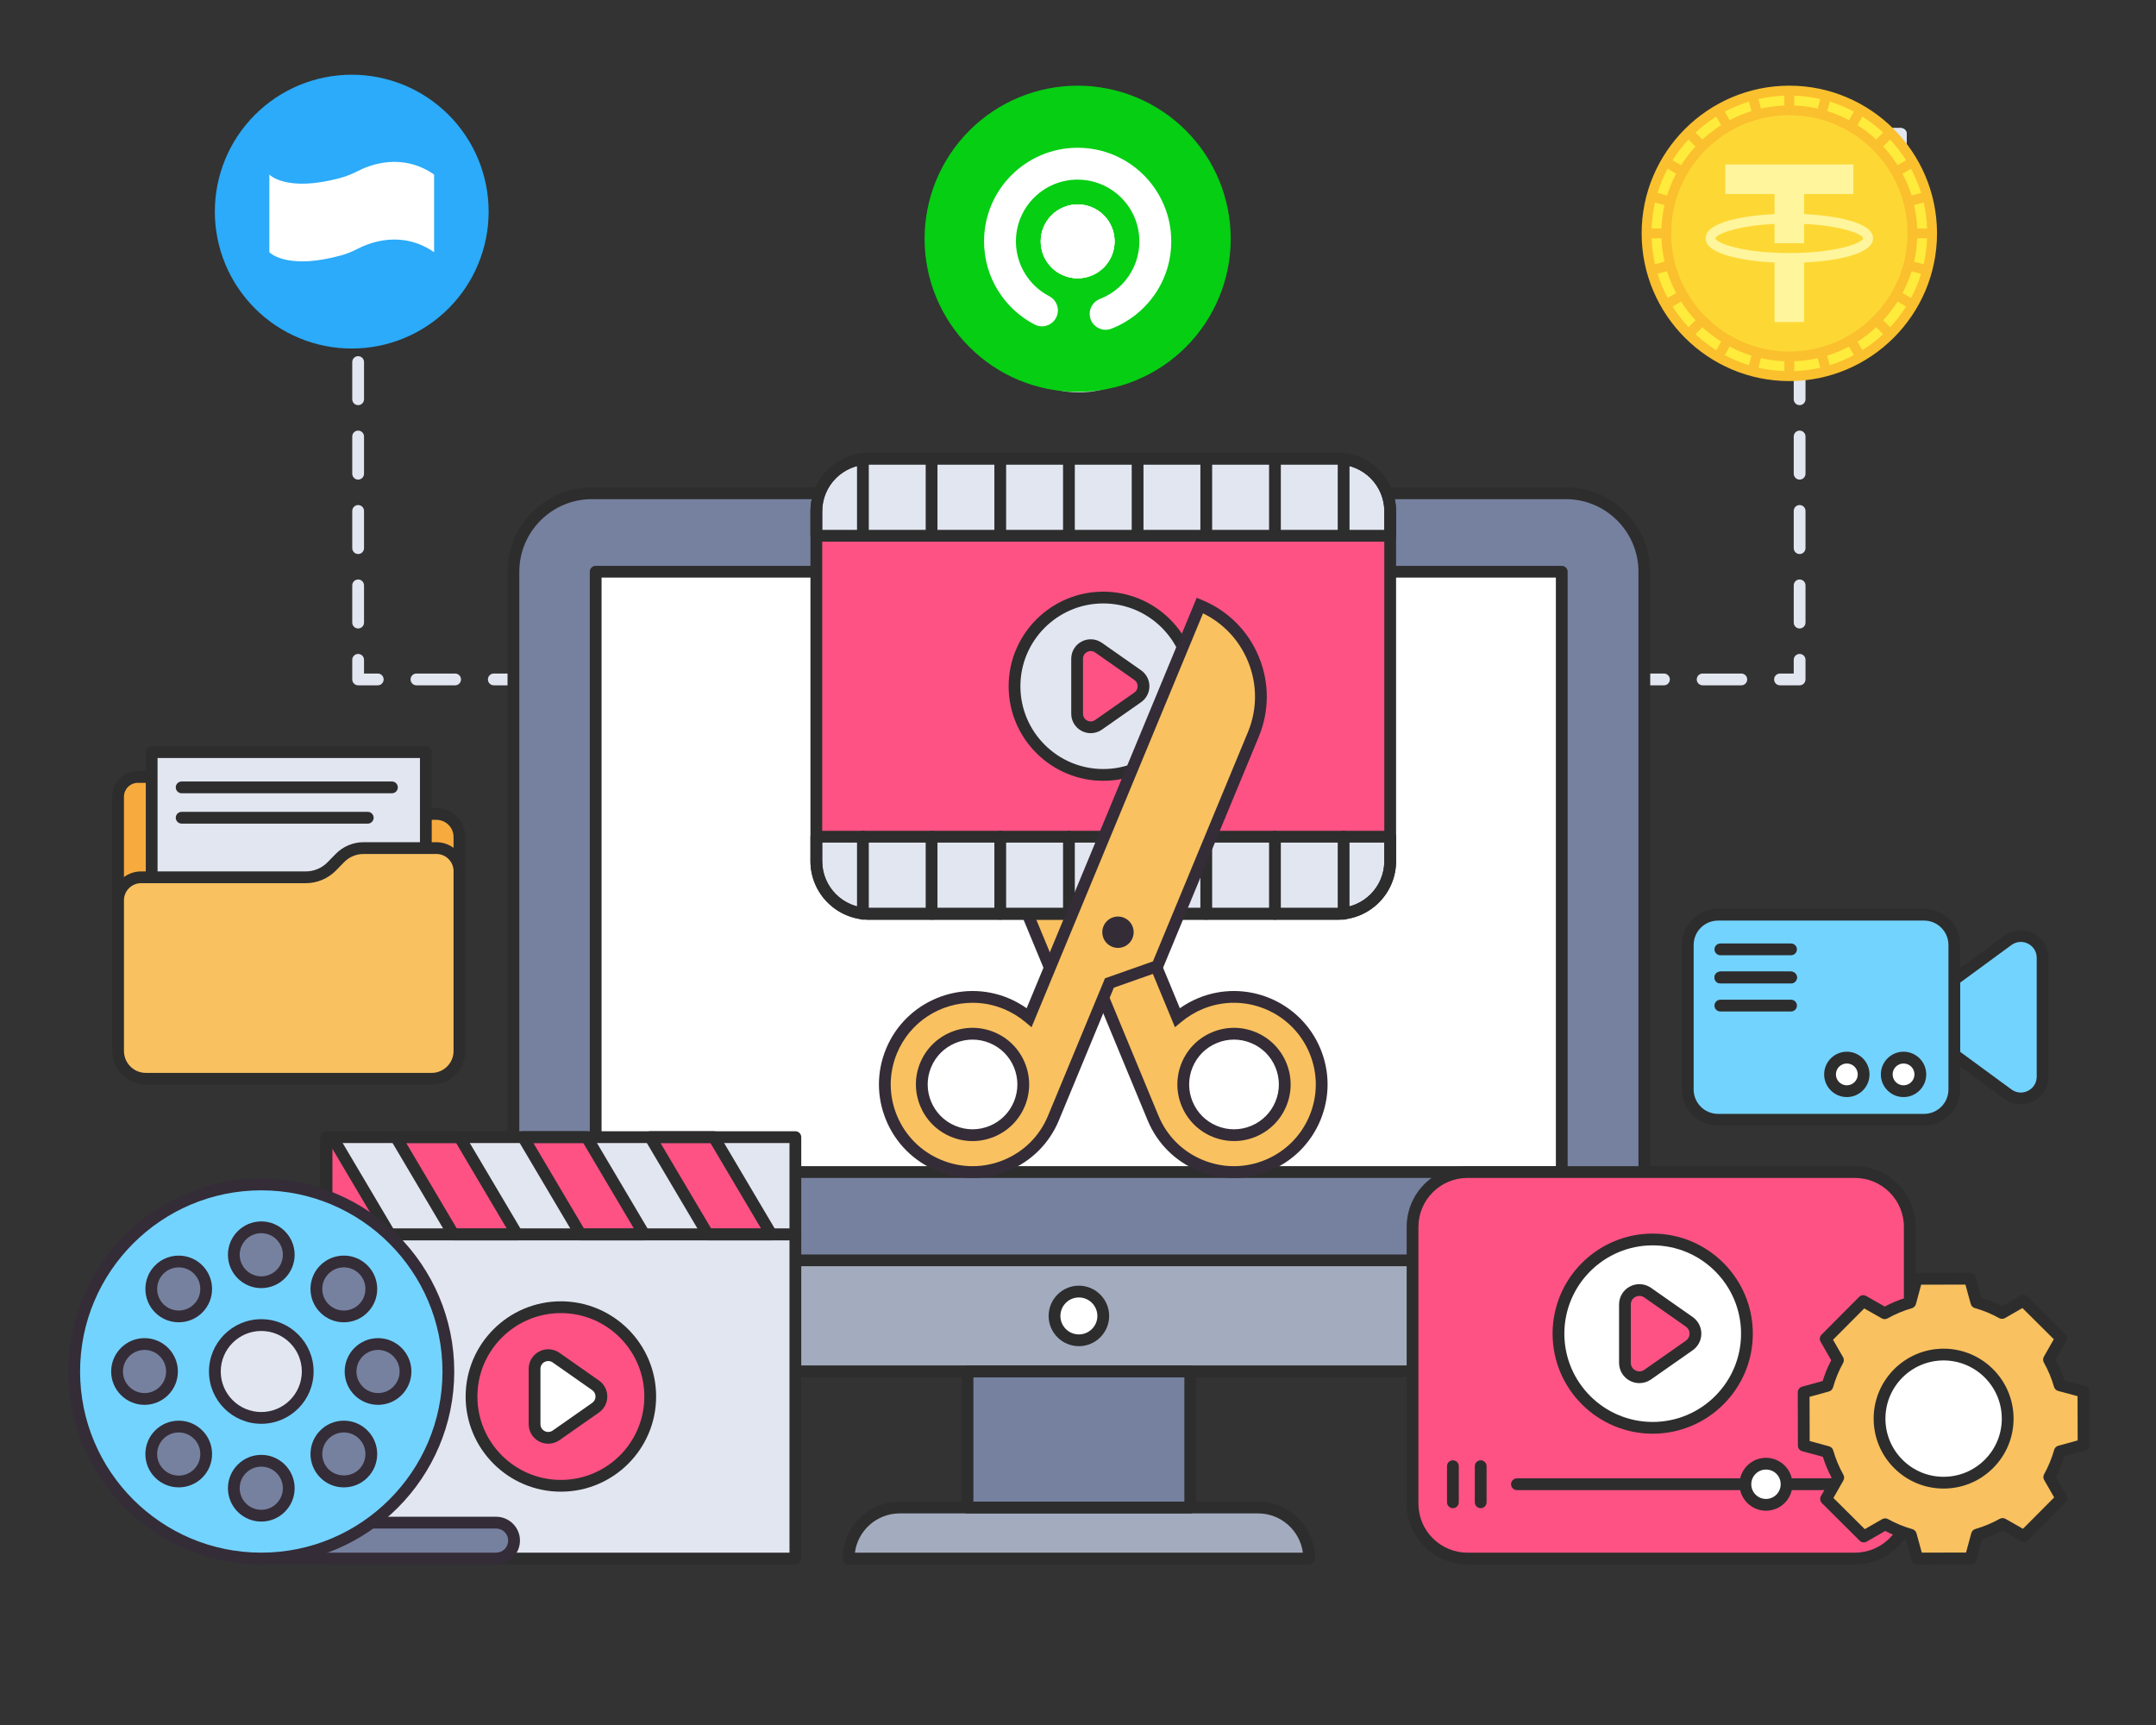 <svg xmlns="http://www.w3.org/2000/svg" xmlns:xlink="http://www.w3.org/1999/xlink" width="1000" zoomAndPan="magnify" viewBox="0 0 750 600" height="800" preserveAspectRatio="xMidYMid meet" version="1.0"><rect x="0" y="0" width="750" height="600" fill="#333333" stroke="none"/><defs><clipPath id="56f9890c0f"><path d="M 86 44.594 L 163 44.594 L 163 64 L 86 64 Z M 86 44.594 " clip-rule="nonzero"/></clipPath><clipPath id="fa2b9dcc32"><path d="M 589 44.594 L 664 44.594 L 664 109 L 589 109 Z M 589 44.594 " clip-rule="nonzero"/></clipPath><clipPath id="bb84d015d8"><path d="M 293 522 L 458 522 L 458 544.094 L 293 544.094 Z M 293 522 " clip-rule="nonzero"/></clipPath><clipPath id="add2dc0845"><path d="M 111 427 L 279 427 L 279 544.094 L 111 544.094 Z M 111 427 " clip-rule="nonzero"/></clipPath><clipPath id="630377fee6"><path d="M 88 527 L 181 527 L 181 544.094 L 88 544.094 Z M 88 527 " clip-rule="nonzero"/></clipPath><clipPath id="e1aee9aaaa"><path d="M 23 409 L 159 409 L 159 544.094 L 23 544.094 Z M 23 409 " clip-rule="nonzero"/></clipPath><clipPath id="51caa0c0ca"><path d="M 489 405 L 667 405 L 667 544.094 L 489 544.094 Z M 489 405 " clip-rule="nonzero"/></clipPath><clipPath id="a3dff9d364"><path d="M 625 442 L 727 442 L 727 544.094 L 625 544.094 Z M 625 442 " clip-rule="nonzero"/></clipPath><clipPath id="fe3ed151de"><path d="M 74.73 25.98 L 169.98 25.98 L 169.98 121.23 L 74.73 121.23 Z M 74.73 25.98 " clip-rule="nonzero"/></clipPath><clipPath id="50496426ec"><path d="M 321.629 29.801 L 428.129 29.801 L 428.129 136.301 L 321.629 136.301 Z M 321.629 29.801 " clip-rule="nonzero"/></clipPath><clipPath id="08f11ce55e"><path d="M 571.07 29.801 L 673.82 29.801 L 673.82 132.551 L 571.07 132.551 Z M 571.07 29.801 " clip-rule="nonzero"/></clipPath></defs><path fill="#e2e6f1" d="M 178.602 238.371 L 171.777 238.371 C 170.645 238.371 169.73 237.453 169.73 236.324 C 169.73 235.191 170.645 234.273 171.777 234.273 L 178.602 234.273 C 179.734 234.273 180.652 235.191 180.652 236.324 C 180.652 237.453 179.734 238.371 178.602 238.371 Z M 178.602 238.371 " fill-opacity="1" fill-rule="nonzero"/><path fill="#e2e6f1" d="M 158.32 238.371 L 144.867 238.371 C 143.738 238.371 142.82 237.453 142.82 236.324 C 142.82 235.191 143.738 234.273 144.867 234.273 L 158.32 234.273 C 159.453 234.273 160.371 235.191 160.371 236.324 C 160.371 237.453 159.453 238.371 158.32 238.371 Z M 158.32 238.371 " fill-opacity="1" fill-rule="nonzero"/><path fill="#e2e6f1" d="M 131.414 238.371 L 124.586 238.371 C 123.457 238.371 122.539 237.453 122.539 236.324 L 122.539 229.5 C 122.539 228.367 123.457 227.453 124.586 227.453 C 125.719 227.453 126.633 228.367 126.633 229.5 L 126.633 234.273 L 131.414 234.273 C 132.543 234.273 133.461 235.191 133.461 236.324 C 133.461 237.453 132.543 238.371 131.414 238.371 Z M 131.414 238.371 " fill-opacity="1" fill-rule="nonzero"/><path fill="#e2e6f1" d="M 124.586 218.598 C 123.457 218.598 122.539 217.684 122.539 216.551 L 122.539 203.605 C 122.539 202.477 123.457 201.559 124.586 201.559 C 125.719 201.559 126.633 202.477 126.633 203.605 L 126.633 216.551 C 126.633 217.684 125.719 218.598 124.586 218.598 Z M 124.586 192.707 C 123.457 192.707 122.539 191.789 122.539 190.66 L 122.539 177.715 C 122.539 176.582 123.457 175.668 124.586 175.668 C 125.719 175.668 126.633 176.582 126.633 177.715 L 126.633 190.66 C 126.633 191.789 125.719 192.707 124.586 192.707 Z M 124.586 166.816 C 123.457 166.816 122.539 165.898 122.539 164.766 L 122.539 151.824 C 122.539 150.691 123.457 149.773 124.586 149.773 C 125.719 149.773 126.633 150.691 126.633 151.824 L 126.633 164.766 C 126.633 165.898 125.719 166.816 124.586 166.816 Z M 124.586 140.922 C 123.457 140.922 122.539 140.008 122.539 138.875 L 122.539 125.93 C 122.539 124.801 123.457 123.883 124.586 123.883 C 125.719 123.883 126.633 124.801 126.633 125.93 L 126.633 138.875 C 126.633 140.008 125.719 140.922 124.586 140.922 Z M 124.586 140.922 " fill-opacity="1" fill-rule="nonzero"/><path fill="#e2e6f1" d="M 124.586 115.031 C 123.457 115.031 122.539 114.113 122.539 112.984 L 122.539 106.16 C 122.539 105.031 123.457 104.113 124.586 104.113 C 125.719 104.113 126.633 105.031 126.633 106.16 L 126.633 112.984 C 126.633 114.113 125.719 115.031 124.586 115.031 Z M 124.586 115.031 " fill-opacity="1" fill-rule="nonzero"/><g clip-path="url(#56f9890c0f)"><path fill="#e2e6f1" d="M 160.137 63.332 C 159.609 63.332 159.086 63.133 158.688 62.734 C 149.594 53.645 137.484 48.637 124.586 48.637 C 111.691 48.637 99.582 53.645 90.484 62.734 C 89.684 63.531 88.391 63.531 87.59 62.734 C 86.789 61.934 86.789 60.637 87.59 59.84 C 97.457 49.977 110.594 44.543 124.586 44.543 C 138.578 44.543 151.719 49.977 161.582 59.84 C 162.383 60.637 162.383 61.934 161.582 62.734 C 161.184 63.133 160.66 63.332 160.137 63.332 Z M 160.137 63.332 " fill-opacity="1" fill-rule="nonzero"/></g><path fill="#e2e6f1" d="M 150.48 72.988 C 149.953 72.988 149.434 72.785 149.031 72.387 C 142.512 65.871 133.832 62.281 124.586 62.281 C 115.34 62.281 106.66 65.871 100.145 72.387 C 99.344 73.188 98.047 73.188 97.246 72.387 C 96.445 71.586 96.445 70.293 97.246 69.492 C 104.539 62.203 114.25 58.188 124.586 58.188 C 134.926 58.188 144.637 62.203 151.93 69.492 C 152.727 70.293 152.727 71.586 151.93 72.387 C 151.527 72.785 151.004 72.988 150.48 72.988 Z M 150.48 72.988 " fill-opacity="1" fill-rule="nonzero"/><path fill="#e2e6f1" d="M 140.824 82.637 C 140.301 82.637 139.777 82.438 139.375 82.039 C 131.223 73.887 117.953 73.891 109.797 82.039 C 109 82.84 107.703 82.84 106.902 82.039 C 106.102 81.238 106.102 79.945 106.902 79.145 C 116.66 69.395 132.523 69.398 142.273 79.145 C 143.074 79.945 143.074 81.238 142.273 82.039 C 141.871 82.438 141.352 82.637 140.824 82.637 Z M 140.824 82.637 " fill-opacity="1" fill-rule="nonzero"/><path fill="#e2e6f1" d="M 124.598 108.207 C 118.324 108.207 113.215 103.102 113.215 96.828 C 113.215 90.57 118.324 85.477 124.598 85.477 C 130.859 85.477 135.957 90.57 135.957 96.828 C 135.957 103.102 130.859 108.207 124.598 108.207 Z M 124.598 89.574 C 120.582 89.574 117.312 92.828 117.312 96.828 C 117.312 100.844 120.582 104.113 124.598 104.113 C 128.602 104.113 131.859 100.844 131.859 96.828 C 131.859 92.828 128.602 89.574 124.598 89.574 Z M 124.598 89.574 " fill-opacity="1" fill-rule="nonzero"/><path fill="#e2e6f1" d="M 578.836 238.371 L 572.012 238.371 C 570.879 238.371 569.961 237.453 569.961 236.324 C 569.961 235.191 570.879 234.273 572.012 234.273 L 578.836 234.273 C 579.965 234.273 580.883 235.191 580.883 236.324 C 580.883 237.453 579.965 238.371 578.836 238.371 Z M 578.836 238.371 " fill-opacity="1" fill-rule="nonzero"/><path fill="#e2e6f1" d="M 605.746 238.371 L 592.289 238.371 C 591.16 238.371 590.242 237.453 590.242 236.324 C 590.242 235.191 591.16 234.273 592.289 234.273 L 605.746 234.273 C 606.875 234.273 607.793 235.191 607.793 236.324 C 607.793 237.453 606.875 238.371 605.746 238.371 Z M 605.746 238.371 " fill-opacity="1" fill-rule="nonzero"/><path fill="#e2e6f1" d="M 626.027 238.371 L 619.199 238.371 C 618.07 238.371 617.152 237.453 617.152 236.324 C 617.152 235.191 618.07 234.273 619.199 234.273 L 623.98 234.273 L 623.98 229.5 C 623.98 228.367 624.895 227.453 626.027 227.453 C 627.156 227.453 628.074 228.367 628.074 229.5 L 628.074 236.324 C 628.074 237.453 627.156 238.371 626.027 238.371 Z M 626.027 238.371 " fill-opacity="1" fill-rule="nonzero"/><path fill="#e2e6f1" d="M 626.027 218.598 C 624.895 218.598 623.98 217.684 623.98 216.551 L 623.98 203.605 C 623.98 202.477 624.895 201.559 626.027 201.559 C 627.156 201.559 628.074 202.477 628.074 203.605 L 628.074 216.551 C 628.074 217.684 627.156 218.598 626.027 218.598 Z M 626.027 192.707 C 624.895 192.707 623.98 191.789 623.98 190.66 L 623.98 177.715 C 623.98 176.582 624.895 175.668 626.027 175.668 C 627.156 175.668 628.074 176.582 628.074 177.715 L 628.074 190.66 C 628.074 191.789 627.156 192.707 626.027 192.707 Z M 626.027 166.816 C 624.895 166.816 623.98 165.898 623.98 164.766 L 623.98 151.824 C 623.98 150.691 624.895 149.773 626.027 149.773 C 627.156 149.773 628.074 150.691 628.074 151.824 L 628.074 164.766 C 628.074 165.898 627.156 166.816 626.027 166.816 Z M 626.027 140.922 C 624.895 140.922 623.98 140.008 623.98 138.875 L 623.98 125.93 C 623.98 124.801 624.895 123.883 626.027 123.883 C 627.156 123.883 628.074 124.801 628.074 125.93 L 628.074 138.875 C 628.074 140.008 627.156 140.922 626.027 140.922 Z M 626.027 140.922 " fill-opacity="1" fill-rule="nonzero"/><path fill="#e2e6f1" d="M 626.027 115.031 C 624.895 115.031 623.98 114.113 623.98 112.984 L 623.98 106.16 C 623.98 105.031 624.895 104.113 626.027 104.113 C 627.156 104.113 628.074 105.031 628.074 106.16 L 628.074 112.984 C 628.074 114.113 627.156 115.031 626.027 115.031 Z M 626.027 115.031 " fill-opacity="1" fill-rule="nonzero"/><g clip-path="url(#fa2b9dcc32)"><path fill="#e2e6f1" d="M 661.25 108.207 L 591.121 108.207 C 589.992 108.207 589.074 107.289 589.074 106.16 L 589.074 46.59 C 589.074 45.461 589.992 44.543 591.121 44.543 L 661.25 44.543 C 662.379 44.543 663.297 45.461 663.297 46.59 L 663.297 106.16 C 663.297 107.289 662.379 108.207 661.25 108.207 Z M 593.172 104.113 L 659.203 104.113 L 659.203 48.637 L 593.172 48.637 Z M 593.172 104.113 " fill-opacity="1" fill-rule="nonzero"/><path fill="#e2e6f1" d="M 661.25 108.207 L 591.121 108.207 C 589.992 108.207 589.074 107.289 589.074 106.16 L 589.074 46.594 C 589.074 45.465 589.992 44.547 591.121 44.547 L 661.25 44.547 C 662.379 44.547 663.297 45.465 663.297 46.594 L 663.297 106.16 C 663.297 107.289 662.379 108.207 661.25 108.207 Z M 593.172 104.113 L 659.203 104.113 L 659.203 48.641 L 593.172 48.641 Z M 593.172 104.113 " fill-opacity="1" fill-rule="nonzero"/></g><path fill="#e2e6f1" d="M 612.57 108.215 L 591.137 108.215 C 590.004 108.215 589.09 107.297 589.09 106.168 L 589.09 82.668 C 589.09 82.125 589.305 81.605 589.688 81.223 L 603.531 67.355 C 604.297 66.586 605.66 66.586 606.43 67.355 L 628.898 89.848 C 629.699 90.645 629.699 91.941 628.898 92.738 L 614.016 107.617 C 613.633 108 613.113 108.215 612.57 108.215 Z M 593.184 104.121 L 611.723 104.121 L 624.555 91.289 L 604.98 71.699 L 593.184 83.516 Z M 593.184 104.121 " fill-opacity="1" fill-rule="nonzero"/><path fill="#e2e6f1" d="M 661.254 108.215 L 612.57 108.215 C 611.738 108.215 610.992 107.719 610.676 106.953 C 610.359 106.188 610.535 105.305 611.121 104.723 L 646.699 69.156 C 647.469 68.387 648.828 68.387 649.594 69.156 L 662.699 82.258 C 663.086 82.641 663.301 83.16 663.301 83.703 L 663.301 106.168 C 663.301 107.297 662.383 108.215 661.254 108.215 Z M 617.512 104.121 L 659.203 104.121 L 659.203 84.551 L 648.148 73.496 Z M 617.512 104.121 " fill-opacity="1" fill-rule="nonzero"/><path fill="#e2e6f1" d="M 626.188 72.488 C 621.535 72.488 617.754 68.707 617.754 64.059 C 617.754 59.41 621.535 55.629 626.188 55.629 C 630.836 55.629 634.617 59.41 634.617 64.059 C 634.617 68.707 630.836 72.488 626.188 72.488 Z M 626.188 59.723 C 623.793 59.723 621.852 61.668 621.852 64.059 C 621.852 66.449 623.793 68.395 626.188 68.395 C 628.578 68.395 630.523 66.449 630.523 64.059 C 630.523 61.668 628.578 59.723 626.188 59.723 Z M 626.188 59.723 " fill-opacity="1" fill-rule="nonzero"/><path fill="#76819f" d="M 572.012 198.863 L 572.012 449.758 C 572.012 464.836 559.785 477.055 544.707 477.055 L 205.906 477.055 C 190.828 477.055 178.602 464.836 178.602 449.758 L 178.602 198.863 C 178.602 183.789 190.828 171.566 205.906 171.566 L 544.707 171.566 C 559.785 171.566 572.012 183.789 572.012 198.863 Z M 572.012 198.863 " fill-opacity="1" fill-rule="nonzero"/><path fill="#a3acbf" d="M 178.602 438.379 L 178.602 449.758 C 178.602 464.836 190.828 477.055 205.906 477.055 L 544.707 477.055 C 559.785 477.055 572.012 464.836 572.012 449.758 L 572.012 438.379 Z M 178.602 438.379 " fill-opacity="1" fill-rule="nonzero"/><path fill="#2d2d2d" d="M 544.707 479.102 L 205.906 479.102 C 189.723 479.102 176.555 465.941 176.555 449.762 L 176.555 198.863 C 176.555 182.684 189.723 169.52 205.906 169.52 L 544.707 169.52 C 560.891 169.52 574.059 182.684 574.059 198.863 L 574.059 449.762 C 574.059 465.941 560.891 479.102 544.707 479.102 Z M 205.906 173.617 C 191.98 173.617 180.652 184.941 180.652 198.863 L 180.652 449.762 C 180.652 463.684 191.98 475.008 205.906 475.008 L 544.707 475.008 C 558.633 475.008 569.961 463.684 569.961 449.762 L 569.961 198.863 C 569.961 184.941 558.633 173.617 544.707 173.617 Z M 205.906 173.617 " fill-opacity="1" fill-rule="nonzero"/><path fill="#2d2d2d" d="M 544.707 479.102 L 205.906 479.102 C 189.723 479.102 176.555 465.941 176.555 449.762 L 176.555 438.379 C 176.555 437.246 177.473 436.332 178.602 436.332 L 572.012 436.332 C 573.141 436.332 574.059 437.246 574.059 438.379 L 574.059 449.762 C 574.059 465.941 560.891 479.102 544.707 479.102 Z M 180.652 440.426 L 180.652 449.762 C 180.652 463.684 191.98 475.008 205.906 475.008 L 544.707 475.008 C 558.633 475.008 569.961 463.684 569.961 449.762 L 569.961 440.426 Z M 180.652 440.426 " fill-opacity="1" fill-rule="nonzero"/><path fill="#ffffff" d="M 207.215 198.863 L 543.281 198.863 L 543.281 407.672 L 207.215 407.672 Z M 207.215 198.863 " fill-opacity="1" fill-rule="nonzero"/><path fill="#2d2d2d" d="M 543.285 409.719 L 207.215 409.719 C 206.086 409.719 205.168 408.801 205.168 407.672 L 205.168 198.863 C 205.168 197.734 206.086 196.816 207.215 196.816 L 543.285 196.816 C 544.414 196.816 545.332 197.734 545.332 198.863 L 545.332 407.672 C 545.332 408.801 544.414 409.719 543.285 409.719 Z M 209.266 405.625 L 541.238 405.625 L 541.238 200.91 L 209.266 200.91 Z M 209.266 405.625 " fill-opacity="1" fill-rule="nonzero"/><path fill="#ffffff" d="M 383.789 457.73 C 383.789 462.395 379.992 466.191 375.297 466.191 C 370.629 466.191 366.832 462.395 366.832 457.73 C 366.832 453.035 370.629 449.238 375.297 449.238 C 379.992 449.238 383.789 453.035 383.789 457.73 Z M 383.789 457.73 " fill-opacity="1" fill-rule="nonzero"/><path fill="#76819f" d="M 336.562 477.055 L 414.051 477.055 L 414.051 524.355 L 336.562 524.355 Z M 336.562 477.055 " fill-opacity="1" fill-rule="nonzero"/><path fill="#a3acbf" d="M 455.398 542.098 C 455.398 532.301 447.453 524.355 437.652 524.355 L 312.961 524.355 C 303.16 524.355 295.215 532.301 295.215 542.098 Z M 455.398 542.098 " fill-opacity="1" fill-rule="nonzero"/><path fill="#2d2d2d" d="M 414.051 526.406 L 336.562 526.406 C 335.43 526.406 334.516 525.488 334.516 524.359 L 334.516 477.055 C 334.516 475.926 335.43 475.008 336.562 475.008 L 414.051 475.008 C 415.18 475.008 416.098 475.926 416.098 477.055 L 416.098 524.359 C 416.098 525.488 415.18 526.406 414.051 526.406 Z M 338.609 522.309 L 412.004 522.309 L 412.004 479.102 L 338.609 479.102 Z M 338.609 522.309 " fill-opacity="1" fill-rule="nonzero"/><g clip-path="url(#bb84d015d8)"><path fill="#2d2d2d" d="M 455.398 544.145 L 295.215 544.145 C 294.082 544.145 293.164 543.23 293.164 542.098 C 293.164 531.188 302.047 522.309 312.961 522.309 L 437.652 522.309 C 448.566 522.309 457.445 531.188 457.445 542.098 C 457.445 543.23 456.531 544.145 455.398 544.145 Z M 297.395 540.051 L 453.219 540.051 C 452.211 532.363 445.613 526.406 437.652 526.406 L 312.961 526.406 C 305 526.406 298.398 532.363 297.395 540.051 Z M 297.395 540.051 " fill-opacity="1" fill-rule="nonzero"/></g><path fill="#2d2d2d" d="M 375.297 468.238 C 369.5 468.238 364.785 463.523 364.785 457.727 C 364.785 451.918 369.5 447.191 375.297 447.191 C 381.105 447.191 385.836 451.918 385.836 457.727 C 385.836 463.523 381.105 468.238 375.297 468.238 Z M 375.297 451.289 C 371.758 451.289 368.879 454.176 368.879 457.727 C 368.879 461.266 371.758 464.145 375.297 464.145 C 378.848 464.145 381.738 461.266 381.738 457.727 C 381.738 454.176 378.848 451.289 375.297 451.289 Z M 375.297 451.289 " fill-opacity="1" fill-rule="nonzero"/><path fill="#f9c160" d="M 409.562 353.941 C 411.922 351.977 414.613 350.301 417.594 349.066 C 433.156 342.621 450.984 349.977 457.441 365.566 C 463.879 381.094 456.477 398.898 440.91 405.344 C 425.379 411.777 407.551 404.418 401.117 388.891 L 381.652 341.914 L 364.961 336.023 L 331.582 255.461 C 324.324 237.945 332.648 217.855 350.168 210.602 Z M 409.562 353.941 " fill-opacity="1" fill-rule="nonzero"/><path fill="#ffffff" d="M 422.5 360.906 C 431.52 357.176 441.84 361.449 445.574 370.461 C 449.297 379.449 445.023 389.766 436.008 393.5 C 427.016 397.223 416.695 392.949 412.973 383.961 C 409.234 374.949 413.512 364.629 422.5 360.906 Z M 422.5 360.906 " fill-opacity="1" fill-rule="nonzero"/><path fill="#342c37" d="M 429.285 396.891 C 421.559 396.891 414.215 392.312 411.078 384.746 C 409.066 379.883 409.062 374.527 411.074 369.668 C 413.082 364.809 416.859 361.027 421.719 359.016 C 426.586 357 431.945 357 436.805 359.012 C 441.664 361.027 445.449 364.812 447.465 369.68 C 449.477 374.531 449.473 379.879 447.461 384.734 C 445.445 389.594 441.652 393.379 436.789 395.391 C 434.336 396.406 431.789 396.891 429.285 396.891 Z M 423.285 362.801 C 419.441 364.391 416.449 367.387 414.855 371.234 C 413.266 375.082 413.266 379.324 414.863 383.176 C 416.457 387.02 419.449 390.012 423.297 391.605 C 427.145 393.199 431.379 393.199 435.223 391.609 C 439.078 390.012 442.082 387.016 443.676 383.168 C 445.273 379.32 445.273 375.086 443.68 371.246 C 442.086 367.391 439.086 364.391 435.234 362.797 C 431.387 361.203 427.145 361.199 423.285 362.801 Z M 423.285 362.801 " fill-opacity="1" fill-rule="nonzero"/><path fill="#342c37" d="M 429.246 409.727 C 425.035 409.727 420.828 408.898 416.82 407.246 C 408.793 403.93 402.547 397.688 399.223 389.676 L 380.105 343.539 L 363.418 337.652 L 329.688 256.246 C 325.969 247.27 325.973 237.379 329.691 228.402 C 333.41 219.422 340.406 212.43 349.383 208.711 L 351.277 207.93 L 410.434 350.695 C 412.441 349.277 414.578 348.098 416.809 347.176 C 433.387 340.309 452.465 348.211 459.336 364.781 C 462.656 372.801 462.652 381.629 459.32 389.648 C 455.984 397.66 449.727 403.91 441.695 407.234 C 437.684 408.895 433.461 409.727 429.246 409.727 Z M 366.504 334.398 L 383.195 340.285 L 403.008 388.105 C 405.91 395.109 411.371 400.562 418.383 403.461 C 425.395 406.355 433.117 406.352 440.129 403.453 C 447.152 400.543 452.625 395.082 455.539 388.074 C 458.449 381.07 458.453 373.355 455.551 366.352 C 449.547 351.859 432.863 344.953 418.375 350.957 C 415.703 352.062 413.18 353.598 410.871 355.516 L 408.73 357.297 L 349.082 213.336 C 342.016 216.793 336.516 222.633 333.473 229.969 C 330.172 237.938 330.172 246.711 333.473 254.676 Z M 366.504 334.398 " fill-opacity="1" fill-rule="nonzero"/><path fill="#ff5284" d="M 483.598 177.84 L 483.598 299.535 C 483.598 309.656 475.395 317.855 465.273 317.855 L 302.301 317.855 C 292.18 317.855 283.977 309.656 283.977 299.535 L 283.977 177.84 C 283.977 167.723 292.18 159.52 302.301 159.52 L 465.273 159.52 C 475.395 159.52 483.598 167.723 483.598 177.84 Z M 483.598 177.84 " fill-opacity="1" fill-rule="nonzero"/><path fill="#e2e6f1" d="M 283.977 291.031 L 283.977 299.535 C 283.977 309.656 292.18 317.855 302.301 317.855 L 465.273 317.855 C 475.395 317.855 483.598 309.656 483.598 299.535 L 483.598 291.031 Z M 283.977 291.031 " fill-opacity="1" fill-rule="nonzero"/><path fill="#e2e6f1" d="M 483.598 186.344 L 483.598 177.84 C 483.598 167.723 475.395 159.52 465.273 159.52 L 302.301 159.52 C 292.18 159.52 283.977 167.723 283.977 177.84 L 283.977 186.344 Z M 483.598 186.344 " fill-opacity="1" fill-rule="nonzero"/><path fill="#2d2d2d" d="M 465.273 319.902 L 302.305 319.902 C 291.07 319.902 281.93 310.77 281.93 299.535 L 281.93 177.84 C 281.93 166.609 291.07 157.473 302.305 157.473 L 465.273 157.473 C 476.508 157.473 485.648 166.609 485.648 177.84 L 485.648 299.535 C 485.648 310.77 476.508 319.902 465.273 319.902 Z M 302.305 161.566 C 293.328 161.566 286.023 168.867 286.023 177.84 L 286.023 299.535 C 286.023 308.512 293.328 315.809 302.305 315.809 L 465.273 315.809 C 474.25 315.809 481.551 308.512 481.551 299.535 L 481.551 177.84 C 481.551 168.867 474.25 161.566 465.273 161.566 Z M 302.305 161.566 " fill-opacity="1" fill-rule="nonzero"/><path fill="#2d2d2d" d="M 465.273 319.902 L 302.305 319.902 C 291.07 319.902 281.93 310.77 281.93 299.535 L 281.93 291.031 C 281.93 289.902 282.848 288.984 283.977 288.984 L 483.598 288.984 C 484.73 288.984 485.648 289.902 485.648 291.031 L 485.648 299.535 C 485.648 310.77 476.508 319.902 465.273 319.902 Z M 286.023 293.078 L 286.023 299.535 C 286.023 308.512 293.328 315.809 302.305 315.809 L 465.273 315.809 C 474.25 315.809 481.551 308.512 481.551 299.535 L 481.551 293.078 Z M 286.023 293.078 " fill-opacity="1" fill-rule="nonzero"/><path fill="#2d2d2d" d="M 483.598 188.395 L 283.977 188.395 C 282.848 188.395 281.93 187.477 281.93 186.348 L 281.93 177.84 C 281.93 166.609 291.07 157.473 302.305 157.473 L 465.273 157.473 C 476.508 157.473 485.648 166.609 485.648 177.84 L 485.648 186.348 C 485.648 187.477 484.73 188.395 483.598 188.395 Z M 286.023 184.301 L 481.551 184.301 L 481.551 177.84 C 481.551 168.867 474.25 161.566 465.273 161.566 L 302.305 161.566 C 293.328 161.566 286.023 168.867 286.023 177.84 Z M 286.023 184.301 " fill-opacity="1" fill-rule="nonzero"/><path fill="#2d2d2d" d="M 300.176 188.395 C 299.047 188.395 298.129 187.477 298.129 186.348 L 298.129 159.52 C 298.129 158.391 299.047 157.473 300.176 157.473 C 301.305 157.473 302.223 158.391 302.223 159.52 L 302.223 186.348 C 302.223 187.477 301.305 188.395 300.176 188.395 Z M 300.176 188.395 " fill-opacity="1" fill-rule="nonzero"/><path fill="#2d2d2d" d="M 324.062 188.395 C 322.934 188.395 322.016 187.477 322.016 186.348 L 322.016 159.52 C 322.016 158.391 322.934 157.473 324.062 157.473 C 325.195 157.473 326.113 158.391 326.113 159.52 L 326.113 186.348 C 326.113 187.477 325.195 188.395 324.062 188.395 Z M 324.062 188.395 " fill-opacity="1" fill-rule="nonzero"/><path fill="#2d2d2d" d="M 347.953 188.395 C 346.824 188.395 345.906 187.477 345.906 186.348 L 345.906 159.52 C 345.906 158.391 346.824 157.473 347.953 157.473 C 349.082 157.473 350 158.391 350 159.52 L 350 186.348 C 350 187.477 349.082 188.395 347.953 188.395 Z M 347.953 188.395 " fill-opacity="1" fill-rule="nonzero"/><path fill="#2d2d2d" d="M 371.844 188.395 C 370.715 188.395 369.797 187.477 369.797 186.348 L 369.797 159.52 C 369.797 158.391 370.715 157.473 371.844 157.473 C 372.973 157.473 373.891 158.391 373.891 159.52 L 373.891 186.348 C 373.891 187.477 372.973 188.395 371.844 188.395 Z M 371.844 188.395 " fill-opacity="1" fill-rule="nonzero"/><path fill="#2d2d2d" d="M 395.734 188.395 C 394.602 188.395 393.684 187.477 393.684 186.348 L 393.684 159.52 C 393.684 158.391 394.602 157.473 395.734 157.473 C 396.863 157.473 397.781 158.391 397.781 159.52 L 397.781 186.348 C 397.781 187.477 396.863 188.395 395.734 188.395 Z M 395.734 188.395 " fill-opacity="1" fill-rule="nonzero"/><path fill="#2d2d2d" d="M 419.621 188.395 C 418.492 188.395 417.574 187.477 417.574 186.348 L 417.574 159.52 C 417.574 158.391 418.492 157.473 419.621 157.473 C 420.75 157.473 421.668 158.391 421.668 159.52 L 421.668 186.348 C 421.668 187.477 420.75 188.395 419.621 188.395 Z M 419.621 188.395 " fill-opacity="1" fill-rule="nonzero"/><path fill="#2d2d2d" d="M 443.512 188.395 C 442.383 188.395 441.465 187.477 441.465 186.348 L 441.465 159.52 C 441.465 158.391 442.383 157.473 443.512 157.473 C 444.645 157.473 445.559 158.391 445.559 159.52 L 445.559 186.348 C 445.559 187.477 444.645 188.395 443.512 188.395 Z M 443.512 188.395 " fill-opacity="1" fill-rule="nonzero"/><path fill="#2d2d2d" d="M 467.402 188.395 C 466.27 188.395 465.352 187.477 465.352 186.348 L 465.352 159.52 C 465.352 158.391 466.27 157.473 467.402 157.473 C 468.531 157.473 469.449 158.391 469.449 159.52 L 469.449 186.348 C 469.449 187.477 468.531 188.395 467.402 188.395 Z M 467.402 188.395 " fill-opacity="1" fill-rule="nonzero"/><path fill="#2d2d2d" d="M 300.176 319.902 C 299.047 319.902 298.129 318.988 298.129 317.855 L 298.129 291.031 C 298.129 289.902 299.047 288.984 300.176 288.984 C 301.305 288.984 302.223 289.902 302.223 291.031 L 302.223 317.855 C 302.223 318.988 301.305 319.902 300.176 319.902 Z M 300.176 319.902 " fill-opacity="1" fill-rule="nonzero"/><path fill="#2d2d2d" d="M 324.062 319.902 C 322.934 319.902 322.016 318.988 322.016 317.855 L 322.016 291.031 C 322.016 289.902 322.934 288.984 324.062 288.984 C 325.195 288.984 326.113 289.902 326.113 291.031 L 326.113 317.855 C 326.113 318.988 325.195 319.902 324.062 319.902 Z M 324.062 319.902 " fill-opacity="1" fill-rule="nonzero"/><path fill="#2d2d2d" d="M 347.953 319.902 C 346.824 319.902 345.906 318.988 345.906 317.855 L 345.906 291.031 C 345.906 289.902 346.824 288.984 347.953 288.984 C 349.082 288.984 350 289.902 350 291.031 L 350 317.855 C 350 318.988 349.082 319.902 347.953 319.902 Z M 347.953 319.902 " fill-opacity="1" fill-rule="nonzero"/><path fill="#2d2d2d" d="M 371.844 319.902 C 370.715 319.902 369.797 318.988 369.797 317.855 L 369.797 291.031 C 369.797 289.902 370.715 288.984 371.844 288.984 C 372.973 288.984 373.891 289.902 373.891 291.031 L 373.891 317.855 C 373.891 318.988 372.973 319.902 371.844 319.902 Z M 371.844 319.902 " fill-opacity="1" fill-rule="nonzero"/><path fill="#2d2d2d" d="M 395.734 319.902 C 394.602 319.902 393.684 318.988 393.684 317.855 L 393.684 291.031 C 393.684 289.902 394.602 288.984 395.734 288.984 C 396.863 288.984 397.781 289.902 397.781 291.031 L 397.781 317.855 C 397.781 318.988 396.863 319.902 395.734 319.902 Z M 395.734 319.902 " fill-opacity="1" fill-rule="nonzero"/><path fill="#2d2d2d" d="M 419.621 319.902 C 418.492 319.902 417.574 318.988 417.574 317.855 L 417.574 291.031 C 417.574 289.902 418.492 288.984 419.621 288.984 C 420.75 288.984 421.668 289.902 421.668 291.031 L 421.668 317.855 C 421.668 318.988 420.75 319.902 419.621 319.902 Z M 419.621 319.902 " fill-opacity="1" fill-rule="nonzero"/><path fill="#2d2d2d" d="M 443.512 319.902 C 442.383 319.902 441.465 318.988 441.465 317.855 L 441.465 291.031 C 441.465 289.902 442.383 288.984 443.512 288.984 C 444.645 288.984 445.559 289.902 445.559 291.031 L 445.559 317.855 C 445.559 318.988 444.645 319.902 443.512 319.902 Z M 443.512 319.902 " fill-opacity="1" fill-rule="nonzero"/><path fill="#2d2d2d" d="M 467.402 319.902 C 466.27 319.902 465.352 318.988 465.352 317.855 L 465.352 291.031 C 465.352 289.902 466.27 288.984 467.402 288.984 C 468.531 288.984 469.449 289.902 469.449 291.031 L 469.449 317.855 C 469.449 318.988 468.531 319.902 467.402 319.902 Z M 467.402 319.902 " fill-opacity="1" fill-rule="nonzero"/><path fill="#e2e6f1" d="M 414.66 238.703 C 414.66 255.723 400.844 269.535 383.789 269.535 C 366.734 269.535 352.918 255.723 352.918 238.703 C 352.918 221.656 366.734 207.844 383.789 207.844 C 400.844 207.844 414.66 221.656 414.66 238.703 Z M 414.66 238.703 " fill-opacity="1" fill-rule="nonzero"/><path fill="#ff5284" d="M 395.762 242.57 L 382.117 252.125 C 378.973 254.293 374.695 252.062 374.695 248.258 L 374.695 229.117 C 374.695 225.312 378.973 223.082 382.117 225.25 L 395.793 234.84 C 398.465 236.723 398.465 240.684 395.762 242.57 Z M 395.762 242.57 " fill-opacity="1" fill-rule="nonzero"/><path fill="#2d2d2d" d="M 383.785 271.582 C 365.637 271.582 350.871 256.832 350.871 238.703 C 350.871 220.559 365.637 205.797 383.785 205.797 C 401.941 205.797 416.707 220.559 416.707 238.703 C 416.707 256.832 401.941 271.582 383.785 271.582 Z M 383.785 209.891 C 367.895 209.891 354.965 222.816 354.965 238.703 C 354.965 254.574 367.895 267.488 383.785 267.488 C 399.68 267.488 412.609 254.574 412.609 238.703 C 412.609 222.816 399.68 209.891 383.785 209.891 Z M 383.785 209.891 " fill-opacity="1" fill-rule="nonzero"/><path fill="#2d2d2d" d="M 379.414 255.016 C 378.336 255.016 377.258 254.758 376.266 254.238 C 374.035 253.066 372.648 250.777 372.648 248.258 L 372.648 229.117 C 372.648 226.602 374.035 224.309 376.266 223.141 C 378.504 221.965 381.191 222.129 383.281 223.566 L 396.969 233.16 C 398.773 234.438 399.848 236.508 399.84 238.711 C 399.836 240.91 398.75 242.98 396.938 244.246 L 383.293 253.801 C 382.125 254.609 380.77 255.016 379.414 255.016 Z M 379.426 226.449 C 379 226.449 378.57 226.555 378.168 226.766 C 377.277 227.23 376.746 228.109 376.746 229.117 L 376.746 248.258 C 376.746 249.266 377.277 250.145 378.168 250.613 C 379.066 251.086 380.109 251.02 380.957 250.441 L 394.586 240.895 C 394.59 240.891 394.59 240.891 394.59 240.891 C 395.32 240.379 395.742 239.582 395.746 238.699 C 395.75 237.816 395.336 237.02 394.613 236.512 L 380.941 226.93 C 380.484 226.609 379.957 226.449 379.426 226.449 Z M 379.426 226.449 " fill-opacity="1" fill-rule="nonzero"/><path fill="#342c37" d="M 383.102 321.074 C 383.312 321.363 383.488 321.672 383.637 322 C 383.785 322.324 383.898 322.664 383.98 323.012 C 384.062 323.359 384.109 323.711 384.121 324.07 C 384.133 324.43 384.109 324.785 384.051 325.137 C 383.992 325.488 383.898 325.832 383.773 326.168 C 383.648 326.504 383.492 326.824 383.301 327.129 C 383.113 327.43 382.895 327.715 382.652 327.977 C 382.406 328.234 382.137 328.473 381.848 328.68 C 381.555 328.887 381.246 329.066 380.922 329.215 C 380.594 329.363 380.258 329.477 379.91 329.559 C 379.559 329.637 379.207 329.684 378.848 329.695 C 378.492 329.707 378.137 329.684 377.781 329.629 C 377.43 329.57 377.086 329.477 376.75 329.352 C 376.414 329.223 376.094 329.066 375.793 328.879 C 375.488 328.688 375.203 328.473 374.945 328.227 C 374.684 327.984 374.449 327.715 374.238 327.426 C 374.031 327.133 373.852 326.824 373.703 326.5 C 373.555 326.172 373.441 325.836 373.359 325.488 C 373.281 325.137 373.234 324.785 373.223 324.426 C 373.211 324.07 373.234 323.715 373.293 323.359 C 373.348 323.008 373.441 322.664 373.566 322.328 C 373.695 321.992 373.852 321.676 374.039 321.371 C 374.23 321.066 374.445 320.785 374.691 320.523 C 374.938 320.262 375.203 320.027 375.496 319.82 C 375.785 319.609 376.094 319.434 376.422 319.285 C 376.746 319.137 377.082 319.023 377.434 318.941 C 377.781 318.859 378.133 318.812 378.492 318.801 C 378.852 318.789 379.207 318.812 379.559 318.871 C 379.914 318.93 380.258 319.02 380.59 319.148 C 380.926 319.273 381.246 319.43 381.551 319.621 C 381.855 319.809 382.137 320.027 382.398 320.27 C 382.66 320.516 382.895 320.781 383.102 321.074 Z M 383.102 321.074 " fill-opacity="1" fill-rule="nonzero"/><path fill="#f9c160" d="M 358.016 353.941 C 355.652 351.977 352.965 350.301 349.984 349.066 C 334.418 342.621 316.594 349.977 310.133 365.566 C 303.699 381.094 311.102 398.898 326.664 405.344 C 342.199 411.777 360.023 404.418 366.461 388.891 L 385.926 341.914 L 402.613 336.023 L 435.996 255.461 C 443.254 237.945 434.93 217.855 417.41 210.602 Z M 358.016 353.941 " fill-opacity="1" fill-rule="nonzero"/><path fill="#ffffff" d="M 345.074 360.906 C 336.059 357.176 325.738 361.449 322 370.461 C 318.277 379.449 322.551 389.766 331.57 393.5 C 340.559 397.223 350.883 392.949 354.605 383.961 C 358.34 374.949 354.066 364.629 345.074 360.906 Z M 345.074 360.906 " fill-opacity="1" fill-rule="nonzero"/><path fill="#342c37" d="M 338.312 396.898 C 335.762 396.898 333.211 396.395 330.785 395.391 C 320.746 391.234 315.957 379.699 320.105 369.68 C 322.125 364.812 325.914 361.027 330.773 359.012 C 335.637 357 340.992 357 345.855 359.016 C 350.711 361.027 354.492 364.809 356.504 369.668 C 358.516 374.527 358.512 379.883 356.5 384.746 C 354.484 389.598 350.703 393.379 345.848 395.387 C 343.414 396.395 340.863 396.898 338.312 396.898 Z M 338.309 361.602 C 336.289 361.602 334.262 362 332.34 362.797 C 328.492 364.391 325.492 367.391 323.895 371.246 C 320.605 379.18 324.398 388.316 332.355 391.609 C 336.195 393.199 340.43 393.199 344.277 391.605 C 348.125 390.012 351.121 387.02 352.711 383.176 C 354.309 379.324 354.312 375.082 352.719 371.234 C 351.129 367.387 348.133 364.391 344.289 362.801 C 342.363 362 340.336 361.602 338.309 361.602 Z M 338.309 361.602 " fill-opacity="1" fill-rule="nonzero"/><path fill="#342c37" d="M 338.332 409.727 C 334.113 409.727 329.895 408.895 325.879 407.234 C 317.848 403.91 311.59 397.66 308.258 389.648 C 304.926 381.629 304.918 372.801 308.238 364.781 C 315.109 348.207 334.184 340.309 350.766 347.176 C 352.996 348.098 355.129 349.277 357.141 350.695 L 416.297 207.93 L 418.191 208.711 C 427.168 212.43 434.168 219.422 437.887 228.402 C 441.605 237.379 441.609 247.27 437.891 256.246 L 404.16 337.652 L 387.469 343.539 L 368.355 389.676 C 365.031 397.688 358.785 403.93 350.758 407.246 C 346.75 408.898 342.539 409.727 338.332 409.727 Z M 338.348 348.793 C 327.18 348.793 316.559 355.41 312.027 366.352 C 309.121 373.355 309.129 381.07 312.039 388.074 C 314.953 395.082 320.426 400.543 327.449 403.453 C 334.457 406.355 342.176 406.359 349.191 403.461 C 356.207 400.562 361.668 395.109 364.566 388.105 L 384.383 340.285 L 401.07 334.398 L 434.102 254.676 C 437.402 246.711 437.402 237.938 434.102 229.969 C 431.062 222.633 425.562 216.793 418.492 213.336 L 358.84 357.297 L 356.703 355.516 C 354.398 353.598 351.871 352.062 349.199 350.957 C 345.648 349.488 341.969 348.793 338.348 348.793 Z M 338.348 348.793 " fill-opacity="1" fill-rule="nonzero"/><path fill="#342c37" d="M 392.082 319.816 C 392.371 320.027 392.641 320.262 392.883 320.523 C 393.129 320.785 393.348 321.066 393.535 321.371 C 393.723 321.676 393.883 321.992 394.008 322.328 C 394.133 322.664 394.227 323.008 394.285 323.359 C 394.344 323.715 394.367 324.07 394.355 324.426 C 394.344 324.785 394.297 325.137 394.215 325.488 C 394.133 325.836 394.02 326.172 393.871 326.5 C 393.723 326.824 393.547 327.133 393.336 327.426 C 393.129 327.715 392.895 327.984 392.633 328.227 C 392.371 328.473 392.086 328.688 391.785 328.879 C 391.48 329.066 391.16 329.223 390.824 329.352 C 390.488 329.477 390.145 329.57 389.793 329.629 C 389.438 329.684 389.082 329.707 388.727 329.695 C 388.367 329.684 388.016 329.637 387.668 329.559 C 387.316 329.477 386.98 329.363 386.652 329.215 C 386.328 329.066 386.02 328.887 385.727 328.68 C 385.438 328.473 385.168 328.234 384.926 327.977 C 384.68 327.715 384.465 327.43 384.273 327.129 C 384.086 326.824 383.926 326.504 383.801 326.168 C 383.676 325.832 383.582 325.488 383.523 325.137 C 383.465 324.785 383.441 324.43 383.453 324.07 C 383.465 323.711 383.512 323.359 383.594 323.012 C 383.676 322.664 383.789 322.324 383.938 322 C 384.086 321.672 384.266 321.363 384.473 321.074 C 384.68 320.781 384.914 320.516 385.176 320.27 C 385.438 320.027 385.723 319.809 386.023 319.621 C 386.328 319.43 386.648 319.273 386.984 319.148 C 387.32 319.02 387.664 318.93 388.016 318.871 C 388.371 318.812 388.727 318.789 389.082 318.801 C 389.441 318.812 389.793 318.859 390.145 318.941 C 390.492 319.023 390.828 319.137 391.156 319.285 C 391.48 319.434 391.789 319.609 392.082 319.816 Z M 392.082 319.816 " fill-opacity="1" fill-rule="nonzero"/><path fill="#e2e6f1" d="M 113.535 429.379 L 276.684 429.379 L 276.684 542.098 L 113.535 542.098 Z M 113.535 429.379 " fill-opacity="1" fill-rule="nonzero"/><path fill="#e2e6f1" d="M 113.535 395.531 L 276.68 395.531 L 276.68 429.383 L 113.535 429.383 Z M 113.535 395.531 " fill-opacity="1" fill-rule="nonzero"/><path fill="#ff5284" d="M 135.648 429.379 L 113.535 429.379 L 113.535 395.527 L 115.613 395.527 Z M 135.648 429.379 " fill-opacity="1" fill-rule="nonzero"/><path fill="#ff5284" d="M 159.844 395.527 L 179.883 429.379 L 157.766 429.379 L 137.73 395.527 Z M 159.844 395.527 " fill-opacity="1" fill-rule="nonzero"/><path fill="#ff5284" d="M 204.078 395.527 L 224.113 429.379 L 201.996 429.379 L 181.961 395.527 Z M 204.078 395.527 " fill-opacity="1" fill-rule="nonzero"/><path fill="#ff5284" d="M 248.309 395.527 L 268.344 429.379 L 246.23 429.379 L 226.191 395.527 Z M 248.309 395.527 " fill-opacity="1" fill-rule="nonzero"/><g clip-path="url(#add2dc0845)"><path fill="#2d2d2d" d="M 276.684 544.145 L 113.535 544.145 C 112.402 544.145 111.484 543.23 111.484 542.098 L 111.484 429.379 C 111.484 428.25 112.402 427.332 113.535 427.332 L 276.684 427.332 C 277.816 427.332 278.73 428.25 278.73 429.379 L 278.73 542.098 C 278.73 543.23 277.816 544.145 276.684 544.145 Z M 115.582 540.051 L 274.637 540.051 L 274.637 431.426 L 115.582 431.426 Z M 115.582 540.051 " fill-opacity="1" fill-rule="nonzero"/></g><path fill="#2d2d2d" d="M 276.684 431.426 L 113.535 431.426 C 112.402 431.426 111.484 430.508 111.484 429.379 L 111.484 395.531 C 111.484 394.398 112.402 393.48 113.535 393.48 L 276.684 393.48 C 277.816 393.48 278.73 394.398 278.73 395.531 L 278.73 429.379 C 278.73 430.508 277.816 431.426 276.684 431.426 Z M 115.582 427.332 L 274.637 427.332 L 274.637 397.578 L 115.582 397.578 Z M 115.582 427.332 " fill-opacity="1" fill-rule="nonzero"/><path fill="#2d2d2d" d="M 135.648 431.426 L 113.535 431.426 C 112.402 431.426 111.484 430.508 111.484 429.379 L 111.484 395.531 C 111.484 394.398 112.402 393.48 113.535 393.48 L 115.613 393.48 C 116.336 393.48 117.008 393.863 117.375 394.488 L 137.41 428.336 C 137.785 428.969 137.793 429.754 137.43 430.395 C 137.066 431.031 136.387 431.426 135.648 431.426 Z M 115.582 427.332 L 132.059 427.332 L 115.582 399.496 Z M 115.582 427.332 " fill-opacity="1" fill-rule="nonzero"/><path fill="#2d2d2d" d="M 179.883 431.426 L 157.766 431.426 C 157.043 431.426 156.371 431.043 156.004 430.422 L 135.965 396.57 C 135.594 395.938 135.586 395.152 135.949 394.516 C 136.312 393.875 136.992 393.48 137.73 393.48 L 159.844 393.48 C 160.566 393.48 161.238 393.863 161.605 394.488 L 181.645 428.336 C 182.02 428.969 182.027 429.754 181.66 430.395 C 181.297 431.031 180.617 431.426 179.883 431.426 Z M 158.934 427.332 L 176.289 427.332 L 158.676 397.578 L 141.32 397.578 Z M 158.934 427.332 " fill-opacity="1" fill-rule="nonzero"/><path fill="#2d2d2d" d="M 224.113 431.426 L 201.996 431.426 C 201.273 431.426 200.602 431.043 200.234 430.422 L 180.195 396.57 C 179.824 395.938 179.816 395.152 180.18 394.516 C 180.543 393.875 181.223 393.48 181.961 393.48 L 204.078 393.48 C 204.801 393.48 205.473 393.863 205.84 394.488 L 225.875 428.336 C 226.25 428.969 226.258 429.754 225.891 430.395 C 225.527 431.031 224.848 431.426 224.113 431.426 Z M 203.164 427.332 L 220.523 427.332 L 202.91 397.578 L 185.551 397.578 Z M 203.164 427.332 " fill-opacity="1" fill-rule="nonzero"/><path fill="#2d2d2d" d="M 268.344 431.426 L 246.23 431.426 C 245.508 431.426 244.836 431.043 244.465 430.422 L 224.43 396.57 C 224.059 395.938 224.051 395.152 224.414 394.516 C 224.777 393.875 225.457 393.48 226.191 393.48 L 248.309 393.48 C 249.031 393.48 249.703 393.863 250.07 394.488 L 270.105 428.336 C 270.48 428.969 270.488 429.754 270.121 430.395 C 269.762 431.031 269.078 431.426 268.344 431.426 Z M 247.398 427.332 L 264.754 427.332 L 247.141 397.578 L 229.785 397.578 Z M 247.398 427.332 " fill-opacity="1" fill-rule="nonzero"/><path fill="#ff5284" d="M 226.191 485.754 C 226.191 502.891 212.281 516.797 195.109 516.797 C 177.938 516.797 164.027 502.891 164.027 485.754 C 164.027 468.59 177.938 454.684 195.109 454.684 C 212.281 454.684 226.191 468.59 226.191 485.754 Z M 226.191 485.754 " fill-opacity="1" fill-rule="nonzero"/><path fill="#ffffff" d="M 207.168 489.648 L 193.426 499.27 C 190.262 501.453 185.957 499.203 185.957 495.375 L 185.957 476.102 C 185.957 472.273 190.262 470.027 193.426 472.211 L 207.199 481.863 C 209.891 483.762 209.891 487.75 207.168 489.648 Z M 207.168 489.648 " fill-opacity="1" fill-rule="nonzero"/><path fill="#2d2d2d" d="M 195.109 518.844 C 176.844 518.844 161.98 504 161.98 485.754 C 161.98 467.492 176.844 452.633 195.109 452.633 C 213.379 452.633 228.242 467.492 228.242 485.754 C 228.242 504 213.379 518.844 195.109 518.844 Z M 195.109 456.73 C 179.102 456.73 166.074 469.75 166.074 485.754 C 166.074 501.742 179.102 514.75 195.109 514.75 C 211.121 514.75 224.145 501.742 224.145 485.754 C 224.145 469.75 211.121 456.73 195.109 456.73 Z M 195.109 456.73 " fill-opacity="1" fill-rule="nonzero"/><path fill="#2d2d2d" d="M 190.707 502.164 C 189.625 502.164 188.539 501.906 187.539 501.383 C 185.301 500.207 183.91 497.906 183.91 495.375 L 183.91 476.102 C 183.91 473.574 185.301 471.273 187.539 470.098 C 189.781 468.914 192.488 469.078 194.59 470.523 L 208.375 480.188 C 210.188 481.469 211.266 483.551 211.258 485.762 C 211.254 487.973 210.164 490.055 208.34 491.324 L 194.605 500.945 C 193.43 501.754 192.066 502.164 190.707 502.164 Z M 190.715 473.402 C 190.285 473.402 189.852 473.508 189.445 473.719 C 188.543 474.195 188.004 475.086 188.004 476.102 L 188.004 495.375 C 188.004 496.395 188.543 497.285 189.445 497.758 C 190.359 498.234 191.414 498.172 192.266 497.582 L 205.988 487.973 C 205.992 487.969 205.992 487.969 205.992 487.969 C 206.734 487.453 207.16 486.645 207.164 485.75 C 207.164 484.859 206.746 484.051 206.016 483.535 L 192.254 473.887 C 191.785 473.566 191.254 473.402 190.715 473.402 Z M 190.715 473.402 " fill-opacity="1" fill-rule="nonzero"/><path fill="#76819f" d="M 178.824 535.84 C 178.824 537.59 178.113 539.148 176.977 540.281 C 175.84 541.418 174.285 542.098 172.562 542.098 L 90.879 542.098 L 90.879 529.609 L 172.562 529.609 C 176.004 529.609 178.824 532.398 178.824 535.84 Z M 178.824 535.84 " fill-opacity="1" fill-rule="nonzero"/><g clip-path="url(#630377fee6)"><path fill="#342c37" d="M 172.562 544.145 L 88.832 544.145 L 88.832 527.562 L 172.562 527.562 C 177.148 527.562 180.875 531.273 180.875 535.84 C 180.875 538.059 180.004 540.152 178.426 541.73 C 176.863 543.289 174.781 544.145 172.562 544.145 Z M 92.926 540.051 L 172.562 540.051 C 173.688 540.051 174.742 539.617 175.527 538.836 C 176.332 538.027 176.777 536.965 176.777 535.84 C 176.777 533.531 174.887 531.656 172.562 531.656 L 92.926 531.656 Z M 92.926 540.051 " fill-opacity="1" fill-rule="nonzero"/></g><path fill="#73d3ff" d="M 155.973 477.055 C 155.973 512.977 126.84 542.098 90.879 542.098 C 54.945 542.098 25.812 512.977 25.812 477.055 C 25.812 441.105 54.945 411.984 90.879 411.984 C 126.84 411.984 155.973 441.105 155.973 477.055 Z M 155.973 477.055 " fill-opacity="1" fill-rule="nonzero"/><path fill="#e2e6f1" d="M 107.043 477.043 C 107.043 485.957 99.812 493.188 90.891 493.188 C 81.973 493.188 74.742 485.957 74.742 477.043 C 74.742 468.125 81.973 460.895 90.891 460.895 C 99.812 460.895 107.043 468.125 107.043 477.043 Z M 107.043 477.043 " fill-opacity="1" fill-rule="nonzero"/><path fill="#76819f" d="M 100.449 436.441 C 100.449 441.715 96.172 445.992 90.891 445.992 C 85.613 445.992 81.336 441.715 81.336 436.441 C 81.336 431.164 85.613 426.887 90.891 426.887 C 96.172 426.887 100.449 431.164 100.449 436.441 Z M 100.449 436.441 " fill-opacity="1" fill-rule="nonzero"/><path fill="#76819f" d="M 100.449 517.645 C 100.449 522.918 96.172 527.195 90.891 527.195 C 85.613 527.195 81.336 522.918 81.336 517.645 C 81.336 512.367 85.613 508.09 90.891 508.09 C 96.172 508.09 100.449 512.367 100.449 517.645 Z M 100.449 517.645 " fill-opacity="1" fill-rule="nonzero"/><path fill="#76819f" d="M 68.934 441.578 C 72.664 445.309 72.664 451.355 68.93 455.086 C 65.199 458.816 59.148 458.816 55.418 455.086 C 51.684 451.355 51.684 445.309 55.414 441.578 C 59.148 437.844 65.199 437.844 68.934 441.578 Z M 68.934 441.578 " fill-opacity="1" fill-rule="nonzero"/><path fill="#76819f" d="M 126.371 498.996 C 130.102 502.727 130.102 508.773 126.367 512.508 C 122.637 516.238 116.586 516.238 112.855 512.508 C 109.121 508.773 109.121 502.727 112.855 498.996 C 116.586 495.266 122.637 495.266 126.371 498.996 Z M 126.371 498.996 " fill-opacity="1" fill-rule="nonzero"/><path fill="#76819f" d="M 50.281 467.488 C 55.555 467.488 59.836 471.766 59.836 477.043 C 59.836 482.316 55.555 486.594 50.281 486.594 C 45 486.594 40.723 482.316 40.723 477.043 C 40.723 471.766 45 467.488 50.281 467.488 Z M 50.281 467.488 " fill-opacity="1" fill-rule="nonzero"/><path fill="#76819f" d="M 131.512 467.484 C 136.789 467.484 141.066 471.762 141.066 477.043 C 141.066 482.316 136.789 486.594 131.512 486.594 C 126.23 486.594 121.953 482.316 121.953 477.043 C 121.953 471.762 126.23 467.484 131.512 467.484 Z M 131.512 467.484 " fill-opacity="1" fill-rule="nonzero"/><path fill="#76819f" d="M 55.418 498.992 C 59.148 495.262 65.199 495.262 68.934 498.996 C 72.664 502.727 72.664 508.773 68.934 512.504 C 65.199 516.234 59.148 516.234 55.418 512.508 C 51.684 508.773 51.684 502.727 55.418 498.992 Z M 55.418 498.992 " fill-opacity="1" fill-rule="nonzero"/><path fill="#76819f" d="M 112.855 441.574 C 116.586 437.844 122.637 437.844 126.371 441.574 C 130.102 445.305 130.102 451.352 126.371 455.082 C 122.637 458.816 116.586 458.816 112.855 455.086 C 109.121 451.352 109.121 445.305 112.855 441.574 Z M 112.855 441.574 " fill-opacity="1" fill-rule="nonzero"/><g clip-path="url(#e1aee9aaaa)"><path fill="#342c37" d="M 90.879 544.145 C 53.871 544.145 23.766 514.051 23.766 477.055 C 23.766 440.047 53.871 409.934 90.879 409.934 C 127.902 409.934 158.02 440.047 158.02 477.055 C 158.02 514.051 127.902 544.145 90.879 544.145 Z M 90.879 414.031 C 56.129 414.031 27.859 442.305 27.859 477.055 C 27.859 511.793 56.129 540.051 90.879 540.051 C 125.641 540.051 153.926 511.793 153.926 477.055 C 153.926 442.305 125.641 414.031 90.879 414.031 Z M 90.879 414.031 " fill-opacity="1" fill-rule="nonzero"/></g><path fill="#342c37" d="M 90.891 495.234 C 80.855 495.234 72.695 487.074 72.695 477.043 C 72.695 467.012 80.855 458.848 90.891 458.848 C 100.926 458.848 109.09 467.012 109.09 477.043 C 109.09 487.074 100.926 495.234 90.891 495.234 Z M 90.891 462.945 C 83.113 462.945 76.789 469.27 76.789 477.043 C 76.789 484.816 83.113 491.141 90.891 491.141 C 98.668 491.141 104.996 484.816 104.996 477.043 C 104.996 469.27 98.668 462.945 90.891 462.945 Z M 90.891 462.945 " fill-opacity="1" fill-rule="nonzero"/><path fill="#342c37" d="M 90.891 448.039 C 84.492 448.039 79.289 442.836 79.289 436.441 C 79.289 430.043 84.492 424.84 90.891 424.84 C 97.293 424.84 102.496 430.043 102.496 436.441 C 102.496 442.836 97.293 448.039 90.891 448.039 Z M 90.891 428.934 C 86.75 428.934 83.383 432.301 83.383 436.441 C 83.383 440.578 86.75 443.945 90.891 443.945 C 95.031 443.945 98.402 440.578 98.402 436.441 C 98.402 432.301 95.031 428.934 90.891 428.934 Z M 90.891 428.934 " fill-opacity="1" fill-rule="nonzero"/><path fill="#342c37" d="M 90.891 529.242 C 84.492 529.242 79.289 524.039 79.289 517.645 C 79.289 511.246 84.492 506.043 90.891 506.043 C 97.293 506.043 102.496 511.246 102.496 517.645 C 102.496 524.039 97.293 529.242 90.891 529.242 Z M 90.891 510.137 C 86.75 510.137 83.383 513.504 83.383 517.645 C 83.383 521.781 86.75 525.148 90.891 525.148 C 95.031 525.148 98.402 521.781 98.402 517.645 C 98.402 513.504 95.031 510.137 90.891 510.137 Z M 90.891 510.137 " fill-opacity="1" fill-rule="nonzero"/><path fill="#342c37" d="M 62.172 459.926 C 59.203 459.926 56.23 458.797 53.969 456.535 C 49.445 452.012 49.441 444.652 53.965 440.129 C 58.492 435.605 65.855 435.605 70.379 440.129 C 74.902 444.652 74.902 452.012 70.379 456.535 C 68.117 458.797 65.145 459.926 62.172 459.926 Z M 62.172 440.832 C 60.25 440.832 58.324 441.562 56.863 443.023 C 53.934 445.949 53.938 450.711 56.867 453.641 C 59.789 456.566 64.555 456.566 67.48 453.641 C 70.41 450.711 70.41 445.949 67.484 443.023 C 66.02 441.562 64.098 440.832 62.172 440.832 Z M 62.172 440.832 " fill-opacity="1" fill-rule="nonzero"/><path fill="#342c37" d="M 119.613 517.352 C 116.512 517.352 113.602 516.145 111.41 513.953 C 106.883 509.434 106.883 502.074 111.406 497.551 C 113.598 495.355 116.512 494.148 119.613 494.148 C 122.711 494.148 125.625 495.355 127.82 497.551 C 132.344 502.07 132.344 509.43 127.816 513.953 C 125.625 516.145 122.711 517.352 119.613 517.352 Z M 119.613 498.242 C 117.605 498.242 115.719 499.023 114.301 500.445 C 111.375 503.371 111.375 508.133 114.305 511.059 C 117.141 513.895 122.086 513.895 124.922 511.059 C 127.852 508.133 127.852 503.367 124.926 500.445 C 123.504 499.027 121.617 498.242 119.613 498.242 Z M 119.613 498.242 " fill-opacity="1" fill-rule="nonzero"/><path fill="#342c37" d="M 50.281 488.641 C 43.879 488.641 38.672 483.438 38.672 477.043 C 38.672 470.645 43.879 465.441 50.281 465.441 C 56.676 465.441 61.883 470.645 61.883 477.043 C 61.883 483.438 56.676 488.641 50.281 488.641 Z M 50.281 469.535 C 46.137 469.535 42.77 472.902 42.77 477.043 C 42.77 481.18 46.137 484.547 50.281 484.547 C 54.418 484.547 57.785 481.18 57.785 477.043 C 57.785 472.902 54.418 469.535 50.281 469.535 Z M 50.281 469.535 " fill-opacity="1" fill-rule="nonzero"/><path fill="#342c37" d="M 131.512 488.641 C 125.113 488.641 119.902 483.438 119.902 477.043 C 119.902 470.645 125.113 465.438 131.512 465.438 C 137.906 465.438 143.113 470.645 143.113 477.043 C 143.113 483.438 137.906 488.641 131.512 488.641 Z M 131.512 469.531 C 127.371 469.531 124 472.902 124 477.043 C 124 481.18 127.371 484.547 131.512 484.547 C 135.648 484.547 139.016 481.18 139.016 477.043 C 139.016 472.902 135.648 469.531 131.512 469.531 Z M 131.512 469.531 " fill-opacity="1" fill-rule="nonzero"/><path fill="#342c37" d="M 62.172 517.344 C 59.203 517.348 56.23 516.215 53.969 513.953 C 51.777 511.762 50.57 508.848 50.57 505.75 C 50.57 502.652 51.777 499.738 53.969 497.547 C 56.16 495.355 59.074 494.148 62.172 494.148 C 62.172 494.148 62.172 494.148 62.176 494.148 C 65.273 494.148 68.188 495.355 70.379 497.551 C 72.57 499.738 73.777 502.652 73.777 505.75 C 73.777 508.848 72.57 511.762 70.379 513.953 C 68.117 516.215 65.145 517.344 62.172 517.344 Z M 62.172 498.242 C 60.168 498.242 58.281 499.023 56.867 500.441 C 55.445 501.859 54.664 503.746 54.664 505.75 C 54.664 507.754 55.445 509.641 56.867 511.059 C 59.789 513.984 64.555 513.984 67.484 511.055 C 68.902 509.637 69.684 507.754 69.684 505.75 C 69.684 503.746 68.902 501.859 67.484 500.445 C 66.066 499.027 64.18 498.242 62.172 498.242 Z M 62.172 498.242 " fill-opacity="1" fill-rule="nonzero"/><path fill="#342c37" d="M 119.609 459.93 C 116.512 459.93 113.598 458.723 111.41 456.531 C 109.215 454.344 108.008 451.43 108.008 448.328 C 108.008 445.23 109.215 442.316 111.41 440.125 C 113.602 437.934 116.512 436.727 119.609 436.727 L 119.613 436.727 C 122.711 436.727 125.625 437.934 127.816 440.129 C 130.008 442.316 131.219 445.23 131.219 448.328 C 131.219 451.426 130.008 454.34 127.816 456.531 C 125.625 458.723 122.711 459.93 119.613 459.93 Z M 119.609 440.824 C 117.605 440.824 115.723 441.602 114.305 443.02 C 112.883 444.438 112.102 446.324 112.102 448.328 C 112.102 450.336 112.883 452.219 114.305 453.637 C 115.719 455.055 117.605 455.836 119.609 455.836 C 121.617 455.836 123.504 455.055 124.922 453.637 C 126.34 452.219 127.121 450.332 127.121 448.328 C 127.121 446.324 126.34 444.441 124.922 443.023 C 123.504 441.605 121.617 440.824 119.613 440.824 C 119.609 440.824 119.609 440.824 119.609 440.824 Z M 119.609 440.824 " fill-opacity="1" fill-rule="nonzero"/><path fill="#ff5284" d="M 664.352 426.762 L 664.352 523.008 C 664.352 533.551 655.805 542.098 645.258 542.098 L 510.473 542.098 C 499.926 542.098 491.375 533.551 491.375 523.008 L 491.375 426.762 C 491.375 416.219 499.926 407.672 510.473 407.672 L 645.258 407.672 C 655.805 407.672 664.352 416.219 664.352 426.762 Z M 664.352 426.762 " fill-opacity="1" fill-rule="nonzero"/><g clip-path="url(#51caa0c0ca)"><path fill="#2d2d2d" d="M 645.258 544.145 L 510.473 544.145 C 498.812 544.145 489.328 534.664 489.328 523.008 L 489.328 426.762 C 489.328 415.105 498.812 405.625 510.473 405.625 L 645.258 405.625 C 656.918 405.625 666.402 415.105 666.402 426.762 L 666.402 523.008 C 666.402 534.664 656.918 544.145 645.258 544.145 Z M 510.473 409.719 C 501.07 409.719 493.422 417.363 493.422 426.762 L 493.422 523.008 C 493.422 532.406 501.07 540.051 510.473 540.051 L 645.258 540.051 C 654.66 540.051 662.305 532.406 662.305 523.008 L 662.305 426.762 C 662.305 417.363 654.66 409.719 645.258 409.719 Z M 510.473 409.719 " fill-opacity="1" fill-rule="nonzero"/></g><path fill="#ffffff" d="M 607.703 463.891 C 607.703 481.965 593.031 496.633 574.922 496.633 C 556.809 496.633 542.137 481.965 542.137 463.891 C 542.137 445.789 556.809 431.121 574.922 431.121 C 593.031 431.121 607.703 445.789 607.703 463.891 Z M 607.703 463.891 " fill-opacity="1" fill-rule="nonzero"/><path fill="#ff5284" d="M 587.637 468 L 573.145 478.145 C 569.805 480.449 565.266 478.078 565.266 474.039 L 565.266 453.711 C 565.266 449.672 569.805 447.305 573.145 449.605 L 587.668 459.785 C 590.508 461.789 590.508 465.996 587.637 468 Z M 587.637 468 " fill-opacity="1" fill-rule="nonzero"/><path fill="#2d2d2d" d="M 574.918 498.68 C 555.715 498.68 540.09 483.074 540.09 463.891 C 540.09 444.691 555.715 429.074 574.918 429.074 C 594.125 429.074 609.75 444.691 609.75 463.891 C 609.75 483.074 594.125 498.68 574.918 498.68 Z M 574.918 433.168 C 557.973 433.168 544.188 446.949 544.188 463.891 C 544.188 480.816 557.973 494.586 574.918 494.586 C 591.867 494.586 605.656 480.816 605.656 463.891 C 605.656 446.949 591.867 433.168 574.918 433.168 Z M 574.918 433.168 " fill-opacity="1" fill-rule="nonzero"/><path fill="#2d2d2d" d="M 570.277 481.09 C 569.152 481.09 568.027 480.82 566.992 480.277 C 564.664 479.055 563.219 476.664 563.219 474.039 L 563.219 453.711 C 563.219 451.086 564.664 448.695 566.992 447.477 C 569.328 446.25 572.133 446.422 574.309 447.922 L 588.848 458.109 C 590.73 459.441 591.848 461.602 591.84 463.898 C 591.836 466.195 590.699 468.355 588.805 469.676 L 574.32 479.82 C 573.102 480.664 571.691 481.09 570.277 481.09 Z M 570.289 450.75 C 569.816 450.75 569.34 450.867 568.895 451.102 C 567.902 451.617 567.312 452.598 567.312 453.711 L 567.312 474.039 C 567.312 475.156 567.902 476.133 568.895 476.652 C 569.895 477.176 571.047 477.105 571.984 476.461 L 586.461 466.32 C 586.461 466.32 586.461 466.32 586.465 466.316 C 587.273 465.754 587.742 464.867 587.746 463.887 C 587.746 462.91 587.293 462.023 586.488 461.461 L 571.969 451.281 C 571.457 450.93 570.875 450.75 570.289 450.75 Z M 570.289 450.75 " fill-opacity="1" fill-rule="nonzero"/><path fill="#2d2d2d" d="M 505.414 524.586 C 504.281 524.586 503.367 523.668 503.367 522.539 L 503.367 509.973 C 503.367 508.844 504.281 507.926 505.414 507.926 C 506.543 507.926 507.461 508.844 507.461 509.973 L 507.461 522.539 C 507.461 523.668 506.543 524.586 505.414 524.586 Z M 505.414 524.586 " fill-opacity="1" fill-rule="nonzero"/><path fill="#2d2d2d" d="M 515.082 524.586 C 513.953 524.586 513.035 523.668 513.035 522.539 L 513.035 509.973 C 513.035 508.844 513.953 507.926 515.082 507.926 C 516.211 507.926 517.129 508.844 517.129 509.973 L 517.129 522.539 C 517.129 523.668 516.211 524.586 515.082 524.586 Z M 515.082 524.586 " fill-opacity="1" fill-rule="nonzero"/><path fill="#2d2d2d" d="M 650.316 518.301 L 527.695 518.301 C 526.562 518.301 525.645 517.387 525.645 516.254 C 525.645 515.125 526.562 514.207 527.695 514.207 L 650.316 514.207 C 651.445 514.207 652.363 515.125 652.363 516.254 C 652.363 517.387 651.445 518.301 650.316 518.301 Z M 650.316 518.301 " fill-opacity="1" fill-rule="nonzero"/><path fill="#ffffff" d="M 621.484 516.266 C 621.484 516.734 621.438 517.199 621.348 517.66 C 621.254 518.121 621.121 518.57 620.938 519.004 C 620.758 519.438 620.539 519.852 620.277 520.242 C 620.016 520.633 619.719 520.996 619.387 521.328 C 619.055 521.66 618.691 521.957 618.301 522.219 C 617.91 522.477 617.496 522.699 617.062 522.879 C 616.629 523.059 616.18 523.195 615.719 523.285 C 615.258 523.379 614.793 523.426 614.324 523.426 C 613.852 523.426 613.387 523.379 612.926 523.285 C 612.465 523.195 612.016 523.059 611.582 522.879 C 611.148 522.699 610.734 522.477 610.344 522.219 C 609.953 521.957 609.59 521.66 609.258 521.328 C 608.926 520.996 608.629 520.633 608.367 520.242 C 608.105 519.852 607.887 519.438 607.707 519.004 C 607.527 518.57 607.391 518.121 607.297 517.66 C 607.207 517.199 607.16 516.734 607.16 516.266 C 607.16 515.793 607.207 515.328 607.297 514.867 C 607.391 514.406 607.527 513.957 607.707 513.523 C 607.887 513.09 608.105 512.676 608.367 512.285 C 608.629 511.895 608.926 511.535 609.258 511.203 C 609.59 510.871 609.953 510.574 610.344 510.312 C 610.734 510.051 611.148 509.828 611.582 509.648 C 612.016 509.469 612.465 509.336 612.926 509.242 C 613.387 509.152 613.852 509.105 614.324 509.105 C 614.793 509.105 615.258 509.152 615.719 509.242 C 616.18 509.336 616.629 509.469 617.062 509.648 C 617.496 509.828 617.91 510.051 618.301 510.312 C 618.691 510.574 619.055 510.871 619.387 511.203 C 619.719 511.535 620.016 511.895 620.277 512.285 C 620.539 512.676 620.758 513.09 620.938 513.523 C 621.121 513.957 621.254 514.406 621.348 514.867 C 621.438 515.328 621.484 515.793 621.484 516.266 Z M 621.484 516.266 " fill-opacity="1" fill-rule="nonzero"/><path fill="#2d2d2d" d="M 614.324 525.469 C 609.242 525.469 605.113 521.34 605.113 516.262 C 605.113 511.188 609.242 507.059 614.324 507.059 C 619.402 507.059 623.535 511.188 623.535 516.262 C 623.535 521.34 619.402 525.469 614.324 525.469 Z M 614.324 511.152 C 611.504 511.152 609.211 513.445 609.211 516.262 C 609.211 519.082 611.504 521.375 614.324 521.375 C 617.145 521.375 619.438 519.082 619.438 516.262 C 619.438 513.398 617.191 511.152 614.324 511.152 Z M 614.324 511.152 " fill-opacity="1" fill-rule="nonzero"/><path fill="#73d3ff" d="M 710.551 333.164 L 710.551 374.477 C 710.551 380.684 703.5 384.254 698.492 380.586 L 670.32 359.93 C 666.191 356.902 666.191 350.738 670.32 347.715 L 698.492 327.055 C 703.5 323.387 710.551 326.961 710.551 333.164 Z M 710.551 333.164 " fill-opacity="1" fill-rule="nonzero"/><path fill="#2d2d2d" d="M 702.965 384.109 C 700.965 384.109 698.973 383.477 697.285 382.234 L 669.109 361.578 C 666.613 359.746 665.176 356.918 665.176 353.82 C 665.176 350.723 666.613 347.895 669.109 346.062 L 697.285 325.406 C 700.223 323.25 704.074 322.934 707.324 324.582 C 710.578 326.23 712.602 329.516 712.602 333.164 L 712.602 374.477 C 712.602 378.125 710.578 381.414 707.324 383.062 C 705.938 383.762 704.449 384.109 702.965 384.109 Z M 702.957 327.621 C 701.816 327.621 700.688 327.984 699.707 328.707 L 671.531 349.363 C 670.098 350.418 669.273 352.043 669.273 353.82 C 669.273 355.602 670.098 357.227 671.531 358.277 L 699.707 378.934 C 701.418 380.191 703.578 380.371 705.473 379.41 C 707.371 378.449 708.504 376.605 708.504 374.477 L 708.504 333.164 C 708.504 331.039 707.371 329.195 705.473 328.234 C 704.66 327.824 703.805 327.621 702.957 327.621 Z M 702.957 327.621 " fill-opacity="1" fill-rule="nonzero"/><path fill="#73d3ff" d="M 669.316 318.16 L 597.641 318.16 C 591.828 318.16 587.113 322.875 587.113 328.688 L 587.113 378.957 C 587.113 384.77 591.828 389.48 597.641 389.48 L 669.316 389.48 C 675.133 389.48 679.844 384.77 679.844 378.957 L 679.844 328.688 C 679.844 322.875 675.133 318.16 669.316 318.16 Z M 669.316 318.16 " fill-opacity="1" fill-rule="nonzero"/><path fill="#2d2d2d" d="M 669.32 391.527 L 597.641 391.527 C 590.711 391.527 585.066 385.887 585.066 378.957 L 585.066 328.688 C 585.066 321.754 590.711 316.113 597.641 316.113 L 669.32 316.113 C 676.25 316.113 681.895 321.754 681.895 328.688 L 681.895 378.957 C 681.895 385.887 676.25 391.527 669.32 391.527 Z M 597.641 320.207 C 592.969 320.207 589.164 324.012 589.164 328.688 L 589.164 378.957 C 589.164 383.629 592.969 387.434 597.641 387.434 L 669.32 387.434 C 673.992 387.434 677.797 383.629 677.797 378.957 L 677.797 328.688 C 677.797 324.012 673.992 320.207 669.32 320.207 Z M 597.641 320.207 " fill-opacity="1" fill-rule="nonzero"/><path fill="#2d2d2d" d="M 623.043 332.262 L 598.457 332.262 C 597.324 332.262 596.406 331.344 596.406 330.215 C 596.406 329.082 597.324 328.168 598.457 328.168 L 623.043 328.168 C 624.172 328.168 625.09 329.082 625.09 330.215 C 625.09 331.344 624.172 332.262 623.043 332.262 Z M 623.043 332.262 " fill-opacity="1" fill-rule="nonzero"/><path fill="#2d2d2d" d="M 623.043 342.043 L 598.457 342.043 C 597.324 342.043 596.406 341.125 596.406 339.996 C 596.406 338.863 597.324 337.949 598.457 337.949 L 623.043 337.949 C 624.172 337.949 625.09 338.863 625.09 339.996 C 625.09 341.125 624.172 342.043 623.043 342.043 Z M 623.043 342.043 " fill-opacity="1" fill-rule="nonzero"/><path fill="#2d2d2d" d="M 623.043 342.043 L 598.457 342.043 C 597.324 342.043 596.406 341.125 596.406 339.996 C 596.406 338.863 597.324 337.949 598.457 337.949 L 623.043 337.949 C 624.172 337.949 625.09 338.863 625.09 339.996 C 625.09 341.125 624.172 342.043 623.043 342.043 Z M 623.043 342.043 " fill-opacity="1" fill-rule="nonzero"/><path fill="#2d2d2d" d="M 623.043 351.82 L 598.457 351.82 C 597.324 351.82 596.406 350.906 596.406 349.773 C 596.406 348.645 597.324 347.727 598.457 347.727 L 623.043 347.727 C 624.172 347.727 625.09 348.645 625.09 349.773 C 625.09 350.906 624.172 351.82 623.043 351.82 Z M 623.043 351.82 " fill-opacity="1" fill-rule="nonzero"/><path fill="#ffffff" d="M 648.297 373.703 C 648.297 374.09 648.258 374.469 648.184 374.844 C 648.109 375.223 648 375.586 647.852 375.941 C 647.707 376.297 647.523 376.633 647.312 376.953 C 647.098 377.27 646.855 377.566 646.586 377.836 C 646.312 378.109 646.02 378.352 645.699 378.562 C 645.379 378.777 645.043 378.957 644.688 379.105 C 644.332 379.25 643.969 379.363 643.59 379.438 C 643.215 379.512 642.836 379.547 642.453 379.547 C 642.066 379.547 641.688 379.512 641.312 379.438 C 640.934 379.363 640.57 379.25 640.215 379.105 C 639.859 378.957 639.523 378.777 639.203 378.562 C 638.883 378.352 638.59 378.109 638.316 377.836 C 638.047 377.566 637.805 377.27 637.59 376.953 C 637.379 376.633 637.199 376.297 637.051 375.941 C 636.902 375.586 636.793 375.223 636.719 374.844 C 636.645 374.469 636.605 374.09 636.605 373.703 C 636.605 373.32 636.645 372.941 636.719 372.566 C 636.793 372.188 636.902 371.824 637.051 371.469 C 637.199 371.113 637.379 370.777 637.59 370.457 C 637.805 370.141 638.047 369.844 638.316 369.574 C 638.59 369.301 638.883 369.059 639.203 368.848 C 639.523 368.633 639.859 368.453 640.215 368.305 C 640.57 368.16 640.934 368.047 641.312 367.973 C 641.688 367.898 642.066 367.859 642.453 367.859 C 642.836 367.859 643.215 367.898 643.594 367.973 C 643.969 368.047 644.332 368.16 644.688 368.305 C 645.043 368.453 645.379 368.633 645.699 368.848 C 646.02 369.059 646.312 369.301 646.586 369.574 C 646.855 369.844 647.098 370.141 647.312 370.457 C 647.523 370.777 647.707 371.113 647.852 371.469 C 648 371.824 648.109 372.188 648.184 372.566 C 648.258 372.941 648.297 373.32 648.297 373.703 Z M 648.297 373.703 " fill-opacity="1" fill-rule="nonzero"/><path fill="#2d2d2d" d="M 642.453 381.594 C 638.102 381.594 634.559 378.055 634.559 373.703 C 634.559 369.355 638.102 365.812 642.453 365.812 C 646.805 365.812 650.344 369.355 650.344 373.703 C 650.344 378.055 646.805 381.594 642.453 381.594 Z M 642.453 369.91 C 640.359 369.91 638.656 371.613 638.656 373.703 C 638.656 375.797 640.359 377.5 642.453 377.5 C 644.543 377.5 646.25 375.797 646.25 373.703 C 646.25 371.613 644.543 369.91 642.453 369.91 Z M 642.453 369.91 " fill-opacity="1" fill-rule="nonzero"/><path fill="#ffffff" d="M 668.023 373.703 C 668.023 374.09 667.988 374.469 667.914 374.844 C 667.836 375.223 667.727 375.586 667.578 375.941 C 667.434 376.297 667.254 376.633 667.039 376.953 C 666.824 377.27 666.582 377.566 666.312 377.836 C 666.039 378.109 665.746 378.352 665.426 378.562 C 665.105 378.777 664.77 378.957 664.414 379.105 C 664.062 379.25 663.695 379.363 663.32 379.438 C 662.941 379.512 662.562 379.547 662.18 379.547 C 661.793 379.547 661.414 379.512 661.039 379.438 C 660.66 379.363 660.297 379.25 659.941 379.105 C 659.586 378.957 659.25 378.777 658.93 378.562 C 658.613 378.352 658.316 378.109 658.047 377.836 C 657.773 377.566 657.531 377.27 657.316 376.953 C 657.105 376.633 656.926 376.297 656.777 375.941 C 656.633 375.586 656.52 375.223 656.445 374.844 C 656.371 374.469 656.332 374.09 656.332 373.703 C 656.332 373.32 656.371 372.941 656.445 372.566 C 656.52 372.188 656.633 371.824 656.777 371.469 C 656.926 371.113 657.105 370.777 657.316 370.457 C 657.531 370.141 657.773 369.844 658.047 369.574 C 658.316 369.301 658.613 369.059 658.93 368.848 C 659.25 368.633 659.586 368.453 659.941 368.305 C 660.297 368.16 660.66 368.047 661.039 367.973 C 661.414 367.898 661.793 367.859 662.18 367.859 C 662.562 367.859 662.941 367.898 663.32 367.973 C 663.695 368.047 664.062 368.16 664.414 368.305 C 664.77 368.453 665.105 368.633 665.426 368.848 C 665.746 369.059 666.039 369.301 666.312 369.574 C 666.582 369.844 666.824 370.141 667.039 370.457 C 667.254 370.777 667.434 371.113 667.578 371.469 C 667.727 371.824 667.836 372.188 667.914 372.566 C 667.988 372.941 668.023 373.32 668.023 373.703 Z M 668.023 373.703 " fill-opacity="1" fill-rule="nonzero"/><path fill="#2d2d2d" d="M 662.18 381.594 C 657.828 381.594 654.285 378.055 654.285 373.703 C 654.285 369.355 657.828 365.812 662.18 365.812 C 666.531 365.812 670.074 369.355 670.074 373.703 C 670.074 378.055 666.531 381.594 662.18 381.594 Z M 662.18 369.91 C 660.086 369.91 658.383 371.613 658.383 373.703 C 658.383 375.797 660.086 377.5 662.18 377.5 C 664.273 377.5 665.977 375.797 665.977 373.703 C 665.977 371.613 664.273 369.91 662.18 369.91 Z M 662.18 369.91 " fill-opacity="1" fill-rule="nonzero"/><path fill="#f9c160" d="M 716.547 504.844 C 715.656 507.98 714.426 510.965 712.867 513.762 L 717.133 521.18 L 704.074 534.301 L 696.629 530.074 C 693.84 531.629 690.859 532.891 687.727 533.793 L 685.488 542.055 L 666.977 542.098 L 664.699 533.848 C 661.562 532.957 658.574 531.727 655.781 530.172 L 648.355 534.434 L 635.23 521.379 L 639.461 513.938 C 637.891 511.148 636.645 508.168 635.738 505.039 L 627.477 502.801 L 627.43 484.293 L 635.684 482.016 C 636.562 478.871 637.809 475.883 639.363 473.09 L 635.098 465.668 L 648.16 452.551 L 655.613 456.789 C 658.402 455.219 661.371 453.961 664.504 453.066 L 666.742 444.805 L 685.258 444.762 L 687.535 453.012 C 690.668 453.891 693.656 455.137 696.441 456.691 L 703.875 452.418 L 717 465.473 L 712.77 472.914 C 714.34 475.703 715.598 478.684 716.492 481.824 L 724.758 484.059 L 724.801 502.57 Z M 716.547 504.844 " fill-opacity="1" fill-rule="nonzero"/><path fill="#ffffff" d="M 698.402 493.371 C 698.434 505.676 688.48 515.68 676.164 515.711 C 663.855 515.738 653.859 505.781 653.828 493.48 C 653.801 481.176 663.75 471.18 676.059 471.152 C 688.375 471.121 698.375 481.07 698.402 493.371 Z M 698.402 493.371 " fill-opacity="1" fill-rule="nonzero"/><g clip-path="url(#a3dff9d364)"><path fill="#2d2d2d" d="M 666.977 544.145 C 666.055 544.145 665.246 543.531 665 542.645 L 663.027 535.488 C 660.527 534.707 658.109 533.711 655.809 532.512 L 649.375 536.207 C 648.578 536.668 647.566 536.539 646.91 535.883 L 633.785 522.828 C 633.133 522.176 632.992 521.168 633.449 520.367 L 637.117 513.914 C 635.91 511.625 634.898 509.215 634.109 506.719 L 626.941 504.777 C 626.051 504.535 625.434 503.73 625.43 502.809 L 625.383 484.297 C 625.383 483.375 625.996 482.562 626.887 482.316 L 634.043 480.344 C 634.809 477.859 635.809 475.441 637.02 473.121 L 633.32 466.688 C 632.863 465.891 632.992 464.879 633.648 464.223 L 646.711 451.105 C 647.363 450.449 648.371 450.312 649.172 450.77 L 655.633 454.445 C 657.953 453.223 660.363 452.211 662.824 451.434 L 664.766 444.27 C 665.008 443.379 665.816 442.762 666.738 442.758 L 685.25 442.715 C 685.254 442.715 685.254 442.715 685.254 442.715 C 686.176 442.715 686.984 443.328 687.23 444.219 L 689.203 451.371 C 691.691 452.141 694.102 453.137 696.414 454.348 L 702.855 450.641 C 703.66 450.18 704.668 450.312 705.32 450.965 L 718.445 464.023 C 719.098 464.672 719.238 465.684 718.781 466.484 L 715.113 472.934 C 716.336 475.25 717.348 477.668 718.129 480.145 L 725.293 482.082 C 726.184 482.324 726.801 483.133 726.805 484.055 L 726.848 502.562 C 726.852 503.488 726.234 504.297 725.344 504.543 L 718.188 506.516 C 717.406 509.016 716.41 511.43 715.215 513.73 L 718.91 520.16 C 719.367 520.965 719.238 521.973 718.582 522.625 L 705.523 535.746 C 704.871 536.402 703.859 536.535 703.062 536.082 L 696.605 532.414 C 694.293 533.629 691.879 534.637 689.406 535.422 L 687.465 542.59 C 687.227 543.48 686.418 544.098 685.496 544.102 L 666.98 544.145 C 666.977 544.145 666.977 544.145 666.977 544.145 Z M 655.777 528.125 C 656.121 528.125 656.465 528.211 656.773 528.383 C 659.434 529.859 662.289 531.039 665.258 531.879 C 665.945 532.074 666.48 532.617 666.672 533.305 L 668.531 540.047 L 683.922 540.012 L 685.75 533.262 C 685.938 532.57 686.473 532.027 687.156 531.828 C 690.086 530.98 692.938 529.789 695.633 528.285 C 696.254 527.938 697.02 527.941 697.641 528.293 L 703.723 531.75 L 714.578 520.844 L 711.094 514.781 C 710.734 514.156 710.73 513.395 711.082 512.766 C 712.559 510.109 713.734 507.254 714.578 504.285 C 714.777 503.598 715.316 503.062 716.004 502.871 L 722.75 501.012 L 722.711 485.629 L 715.957 483.801 C 715.266 483.613 714.719 483.074 714.523 482.383 C 713.688 479.453 712.496 476.602 710.988 473.918 C 710.637 473.293 710.637 472.527 710.988 471.902 L 714.449 465.82 L 703.539 454.973 L 697.461 458.465 C 696.836 458.824 696.074 458.828 695.441 458.477 C 692.77 456.984 689.922 455.809 686.98 454.984 C 686.289 454.789 685.75 454.246 685.559 453.559 L 683.699 446.812 L 668.312 446.848 L 666.48 453.602 C 666.293 454.293 665.758 454.836 665.066 455.035 C 662.152 455.867 659.312 457.059 656.617 458.57 C 655.992 458.926 655.23 458.926 654.602 458.566 L 648.508 455.102 L 637.652 466.004 L 641.141 472.07 C 641.496 472.691 641.504 473.457 641.152 474.086 C 639.656 476.773 638.48 479.629 637.656 482.57 C 637.461 483.258 636.922 483.797 636.227 483.992 L 629.48 485.852 L 629.523 501.234 L 636.273 503.062 C 636.965 503.25 637.504 503.781 637.707 504.469 C 638.562 507.438 639.758 510.285 641.242 512.934 C 641.598 513.559 641.598 514.32 641.242 514.945 L 637.781 521.031 L 648.691 531.879 L 654.758 528.395 C 655.074 528.215 655.426 528.125 655.777 528.125 Z M 655.777 528.125 " fill-opacity="1" fill-rule="nonzero"/></g><path fill="#2d2d2d" d="M 676.105 517.758 C 669.633 517.758 663.539 515.242 658.949 510.672 C 654.34 506.086 651.797 499.98 651.781 493.484 C 651.75 480.074 662.637 469.137 676.051 469.105 C 676.07 469.105 676.09 469.105 676.109 469.105 C 689.508 469.105 700.418 479.977 700.453 493.367 C 700.469 499.863 697.949 505.98 693.367 510.59 C 688.781 515.195 682.672 517.742 676.168 517.758 C 676.148 517.758 676.129 517.758 676.105 517.758 Z M 676.109 473.199 C 676.094 473.199 676.078 473.199 676.062 473.199 C 664.906 473.223 655.852 482.32 655.879 493.473 C 655.891 498.879 658.008 503.957 661.836 507.77 C 665.656 511.57 670.723 513.664 676.109 513.664 C 676.125 513.664 676.141 513.664 676.156 513.664 C 681.566 513.648 686.648 511.531 690.465 507.699 C 694.277 503.867 696.371 498.781 696.355 493.379 C 696.328 482.238 687.254 473.199 676.109 473.199 Z M 676.109 473.199 " fill-opacity="1" fill-rule="nonzero"/><path fill="#f7ab3e" d="M 159.824 291.129 L 159.824 323.738 L 41.07 323.738 L 41.07 277.109 C 41.07 273.32 44.148 270.246 47.941 270.246 L 76.137 270.246 C 78.207 270.246 80.172 271.184 81.477 272.797 L 87.41 280.141 C 88.93 282.023 91.223 283.117 93.645 283.117 L 151.812 283.117 C 156.238 283.117 159.824 286.703 159.824 291.129 Z M 159.824 291.129 " fill-opacity="1" fill-rule="nonzero"/><path fill="#2d2d2d" d="M 159.824 325.785 L 41.074 325.785 C 39.941 325.785 39.023 324.867 39.023 323.738 L 39.023 277.109 C 39.023 272.195 43.023 268.199 47.941 268.199 L 76.137 268.199 C 78.84 268.199 81.367 269.406 83.07 271.508 L 89.004 278.855 C 90.141 280.262 91.832 281.07 93.645 281.07 L 151.812 281.07 C 157.359 281.07 161.875 285.582 161.875 291.129 L 161.875 323.738 C 161.875 324.867 160.957 325.785 159.824 325.785 Z M 43.121 321.691 L 157.777 321.691 L 157.777 291.129 C 157.777 287.84 155.102 285.164 151.812 285.164 L 93.645 285.164 C 90.59 285.164 87.734 283.801 85.816 281.426 L 79.883 274.082 C 78.965 272.945 77.598 272.293 76.137 272.293 L 47.941 272.293 C 45.281 272.293 43.121 274.453 43.121 277.109 Z M 43.121 321.691 " fill-opacity="1" fill-rule="nonzero"/><path fill="#e2e6f1" d="M 52.758 261.609 L 148.141 261.609 L 148.141 320.605 L 52.758 320.605 Z M 52.758 261.609 " fill-opacity="1" fill-rule="nonzero"/><path fill="#2d2d2d" d="M 148.141 322.652 L 52.758 322.652 C 51.629 322.652 50.711 321.734 50.711 320.605 L 50.711 261.609 C 50.711 260.48 51.629 259.562 52.758 259.562 L 148.141 259.562 C 149.27 259.562 150.188 260.48 150.188 261.609 L 150.188 320.605 C 150.188 321.734 149.27 322.652 148.141 322.652 Z M 54.809 318.559 L 146.09 318.559 L 146.09 263.656 L 54.809 263.656 Z M 54.809 318.559 " fill-opacity="1" fill-rule="nonzero"/><path fill="#f9c160" d="M 159.824 303 L 159.824 365.562 C 159.824 370.902 155.496 375.227 150.16 375.227 L 50.738 375.227 C 45.398 375.227 41.07 370.902 41.07 365.562 L 41.07 313.152 C 41.07 308.73 44.66 305.145 49.086 305.145 L 106.398 305.145 C 109.789 305.145 113.035 303.777 115.406 301.352 L 118.258 298.434 C 120.41 296.23 123.363 294.988 126.441 294.988 L 151.812 294.988 C 156.238 294.988 159.824 298.574 159.824 303 Z M 159.824 303 " fill-opacity="1" fill-rule="nonzero"/><path fill="#2d2d2d" d="M 150.16 377.273 L 50.738 377.273 C 44.277 377.273 39.023 372.023 39.023 365.566 L 39.023 313.152 C 39.023 307.609 43.539 303.098 49.086 303.098 L 106.398 303.098 C 109.219 303.098 111.969 301.941 113.941 299.922 L 116.797 297.004 C 119.316 294.422 122.832 292.941 126.441 292.941 L 151.812 292.941 C 157.359 292.941 161.875 297.453 161.875 303 L 161.875 365.566 C 161.875 372.023 156.617 377.273 150.16 377.273 Z M 49.086 307.191 C 45.797 307.191 43.121 309.867 43.121 313.152 L 43.121 365.566 C 43.121 369.766 46.539 373.18 50.738 373.18 L 150.16 373.18 C 154.359 373.18 157.777 369.766 157.777 365.566 L 157.777 303 C 157.777 299.711 155.102 297.035 151.812 297.035 L 126.441 297.035 C 123.926 297.035 121.48 298.066 119.723 299.863 L 116.871 302.785 C 114.133 305.586 110.316 307.191 106.398 307.191 Z M 49.086 307.191 " fill-opacity="1" fill-rule="nonzero"/><path fill="#2d2d2d" d="M 136.34 275.918 L 63.188 275.918 C 62.059 275.918 61.141 275 61.141 273.871 C 61.141 272.738 62.059 271.82 63.188 271.82 L 136.34 271.82 C 137.469 271.82 138.387 272.738 138.387 273.871 C 138.387 275 137.469 275.918 136.34 275.918 Z M 136.34 275.918 " fill-opacity="1" fill-rule="nonzero"/><path fill="#2d2d2d" d="M 127.934 286.477 L 63.188 286.477 C 62.059 286.477 61.141 285.559 61.141 284.43 C 61.141 283.297 62.059 282.383 63.188 282.383 L 127.934 282.383 C 129.062 282.383 129.98 283.297 129.98 284.43 C 129.98 285.559 129.062 286.477 127.934 286.477 Z M 127.934 286.477 " fill-opacity="1" fill-rule="nonzero"/><path fill="#e2e6f1" d="M 375.32 136.484 C 356.602 136.484 341.375 121.273 341.375 102.578 C 341.375 83.883 356.602 68.672 375.32 68.672 C 394.023 68.672 409.238 83.883 409.238 102.578 C 409.238 121.273 394.023 136.484 375.32 136.484 Z M 375.32 72.766 C 358.859 72.766 345.469 86.141 345.469 102.578 C 345.469 119.016 358.859 132.391 375.32 132.391 C 391.766 132.391 405.141 119.016 405.141 102.578 C 405.141 86.141 391.766 72.766 375.32 72.766 Z M 375.32 72.766 " fill-opacity="1" fill-rule="nonzero"/><path fill="#e2e6f1" d="M 369.367 120.434 C 368.219 120.434 367.07 120.156 366.02 119.594 C 363.707 118.352 362.273 115.953 362.273 113.328 L 362.301 91.801 C 362.301 89.191 363.734 86.801 366.039 85.566 C 368.344 84.328 371.125 84.461 373.301 85.902 L 389.586 96.648 C 391.598 97.969 392.797 100.195 392.789 102.598 C 392.781 104.984 391.582 107.184 389.582 108.484 L 373.27 119.258 C 372.09 120.039 370.73 120.434 369.367 120.434 Z M 369.391 88.812 C 368.91 88.812 368.426 88.934 367.977 89.172 C 366.984 89.703 366.398 90.688 366.398 91.805 L 366.371 113.328 C 366.371 114.457 366.961 115.449 367.957 115.984 C 368.941 116.512 370.082 116.461 371.008 115.844 L 387.332 105.066 C 387.332 105.062 387.34 105.059 387.344 105.059 C 388.195 104.504 388.691 103.602 388.691 102.586 C 388.695 101.555 388.199 100.637 387.332 100.066 L 371.039 89.316 C 370.531 88.98 369.965 88.812 369.391 88.812 Z M 369.391 88.812 " fill-opacity="1" fill-rule="nonzero"/><g clip-path="url(#fe3ed151de)"><path fill="#2babf9" d="M 122.355 25.98 C 123.918 25.98 125.473 26.059 127.023 26.211 C 128.578 26.363 130.117 26.594 131.648 26.898 C 133.18 27.203 134.688 27.582 136.184 28.031 C 137.676 28.484 139.141 29.012 140.582 29.605 C 142.023 30.203 143.434 30.871 144.809 31.605 C 146.184 32.34 147.52 33.141 148.816 34.008 C 150.113 34.875 151.363 35.805 152.57 36.793 C 153.777 37.781 154.93 38.828 156.031 39.93 C 157.137 41.035 158.184 42.188 159.172 43.395 C 160.16 44.602 161.09 45.852 161.957 47.148 C 162.824 48.445 163.625 49.781 164.359 51.156 C 165.094 52.531 165.762 53.941 166.355 55.383 C 166.953 56.824 167.48 58.289 167.93 59.781 C 168.383 61.273 168.762 62.785 169.066 64.316 C 169.371 65.848 169.602 67.387 169.754 68.938 C 169.906 70.492 169.98 72.047 169.98 73.605 C 169.98 75.168 169.906 76.723 169.754 78.273 C 169.602 79.828 169.371 81.367 169.066 82.898 C 168.762 84.43 168.383 85.938 167.93 87.434 C 167.48 88.926 166.953 90.391 166.355 91.832 C 165.762 93.273 165.094 94.684 164.359 96.059 C 163.625 97.434 162.824 98.77 161.957 100.066 C 161.09 101.363 160.16 102.613 159.172 103.82 C 158.184 105.027 157.137 106.18 156.031 107.281 C 154.93 108.387 153.777 109.434 152.57 110.422 C 151.363 111.41 150.113 112.34 148.816 113.207 C 147.52 114.074 146.184 114.875 144.809 115.609 C 143.434 116.344 142.023 117.012 140.582 117.605 C 139.141 118.203 137.676 118.73 136.184 119.18 C 134.688 119.633 133.18 120.012 131.648 120.316 C 130.117 120.621 128.578 120.852 127.023 121.004 C 125.473 121.156 123.918 121.23 122.355 121.23 C 120.797 121.23 119.242 121.156 117.688 121.004 C 116.137 120.852 114.594 120.621 113.066 120.316 C 111.535 120.012 110.023 119.633 108.531 119.18 C 107.039 118.73 105.574 118.203 104.133 117.605 C 102.691 117.012 101.281 116.344 99.906 115.609 C 98.531 114.875 97.195 114.074 95.898 113.207 C 94.602 112.34 93.352 111.41 92.145 110.422 C 90.938 109.434 89.785 108.387 88.68 107.281 C 87.578 106.18 86.531 105.027 85.543 103.82 C 84.555 102.613 83.625 101.363 82.758 100.066 C 81.891 98.77 81.09 97.434 80.355 96.059 C 79.621 94.684 78.953 93.273 78.355 91.832 C 77.762 90.391 77.234 88.926 76.781 87.434 C 76.328 85.938 75.953 84.43 75.648 82.898 C 75.344 81.367 75.113 79.828 74.961 78.273 C 74.809 76.723 74.73 75.168 74.73 73.605 C 74.73 72.047 74.809 70.492 74.961 68.938 C 75.113 67.387 75.344 65.848 75.648 64.316 C 75.953 62.785 76.328 61.273 76.781 59.781 C 77.234 58.289 77.762 56.824 78.355 55.383 C 78.953 53.941 79.621 52.531 80.355 51.156 C 81.09 49.781 81.891 48.445 82.758 47.148 C 83.625 45.852 84.555 44.602 85.543 43.395 C 86.531 42.188 87.578 41.035 88.68 39.93 C 89.785 38.828 90.938 37.781 92.145 36.793 C 93.352 35.805 94.602 34.875 95.898 34.008 C 97.195 33.141 98.531 32.34 99.906 31.605 C 101.281 30.871 102.691 30.203 104.133 29.605 C 105.574 29.012 107.039 28.484 108.531 28.031 C 110.023 27.582 111.535 27.203 113.066 26.898 C 114.594 26.594 116.137 26.363 117.688 26.211 C 119.242 26.059 120.797 25.98 122.355 25.98 Z M 122.355 25.98 " fill-opacity="1" fill-rule="nonzero"/></g><path fill="#ffffff" d="M 151.012 60.711 L 151.012 87.727 C 139.883 80.02 128.75 84.285 124.34 86.574 C 123.395 87.066 122.426 87.508 121.434 87.898 C 120.441 88.293 119.434 88.629 118.402 88.906 C 101.406 93.512 94.996 88.875 93.883 87.898 C 93.758 87.789 93.699 87.727 93.699 87.727 L 93.699 60.711 C 93.699 60.711 99.512 67.008 118.402 61.895 C 119.582 61.574 120.734 61.18 121.863 60.711 C 122.707 60.363 123.531 59.98 124.34 59.562 C 128.75 57.273 139.883 53.008 151.012 60.711 Z M 151.012 60.711 " fill-opacity="1" fill-rule="nonzero"/><g clip-path="url(#50496426ec)"><path fill="#05ce13" d="M 374.879 29.801 C 376.625 29.801 378.363 29.883 380.098 30.055 C 381.836 30.227 383.559 30.48 385.27 30.824 C 386.977 31.164 388.668 31.586 390.336 32.094 C 392.008 32.598 393.645 33.184 395.258 33.852 C 396.867 34.52 398.441 35.266 399.98 36.086 C 401.52 36.91 403.012 37.805 404.465 38.773 C 405.914 39.742 407.312 40.781 408.66 41.887 C 410.008 42.992 411.301 44.164 412.531 45.395 C 413.766 46.629 414.938 47.918 416.043 49.27 C 417.148 50.617 418.188 52.016 419.156 53.465 C 420.125 54.914 421.02 56.41 421.84 57.949 C 422.664 59.484 423.41 61.059 424.074 62.672 C 424.742 64.281 425.332 65.922 425.836 67.59 C 426.344 69.262 426.766 70.949 427.105 72.66 C 427.445 74.371 427.703 76.094 427.871 77.828 C 428.043 79.566 428.129 81.305 428.129 83.051 C 428.129 84.793 428.043 86.531 427.871 88.27 C 427.703 90.004 427.445 91.727 427.105 93.438 C 426.766 95.148 426.344 96.84 425.836 98.508 C 425.332 100.176 424.742 101.816 424.074 103.426 C 423.41 105.039 422.664 106.613 421.84 108.152 C 421.02 109.688 420.125 111.184 419.156 112.633 C 418.188 114.082 417.148 115.484 416.043 116.832 C 414.938 118.18 413.766 119.469 412.531 120.703 C 411.301 121.938 410.008 123.105 408.66 124.211 C 407.312 125.32 405.914 126.355 404.465 127.324 C 403.012 128.293 401.52 129.188 399.98 130.012 C 398.441 130.832 396.867 131.578 395.258 132.246 C 393.645 132.914 392.008 133.5 390.336 134.008 C 388.668 134.512 386.977 134.938 385.27 135.277 C 383.559 135.617 381.836 135.871 380.098 136.043 C 378.363 136.215 376.625 136.301 374.879 136.301 C 373.137 136.301 371.395 136.215 369.66 136.043 C 367.926 135.871 366.203 135.617 364.492 135.277 C 362.781 134.938 361.09 134.512 359.422 134.008 C 357.754 133.5 356.113 132.914 354.5 132.246 C 352.891 131.578 351.316 130.832 349.777 130.012 C 348.238 129.188 346.746 128.293 345.297 127.324 C 343.844 126.355 342.445 125.32 341.098 124.211 C 339.75 123.105 338.461 121.938 337.227 120.703 C 335.992 119.469 334.824 118.18 333.715 116.832 C 332.609 115.484 331.574 114.082 330.605 112.633 C 329.637 111.184 328.738 109.688 327.918 108.152 C 327.094 106.613 326.352 105.039 325.684 103.426 C 325.016 101.816 324.43 100.176 323.922 98.508 C 323.418 96.84 322.992 95.148 322.652 93.438 C 322.312 91.727 322.059 90.004 321.887 88.27 C 321.715 86.531 321.629 84.793 321.629 83.051 C 321.629 81.305 321.715 79.566 321.887 77.828 C 322.059 76.094 322.312 74.371 322.652 72.66 C 322.992 70.949 323.418 69.262 323.922 67.59 C 324.43 65.922 325.016 64.281 325.684 62.672 C 326.352 61.059 327.094 59.484 327.918 57.949 C 328.738 56.41 329.637 54.914 330.605 53.465 C 331.574 52.016 332.609 50.617 333.715 49.27 C 334.824 47.918 335.992 46.629 337.227 45.395 C 338.461 44.164 339.75 42.992 341.098 41.887 C 342.445 40.781 343.844 39.742 345.297 38.773 C 346.746 37.805 348.238 36.91 349.777 36.086 C 351.316 35.266 352.891 34.52 354.5 33.852 C 356.113 33.184 357.754 32.598 359.422 32.094 C 361.09 31.586 362.781 31.164 364.492 30.824 C 366.203 30.48 367.926 30.227 369.66 30.055 C 371.395 29.883 373.137 29.801 374.879 29.801 Z M 374.879 29.801 " fill-opacity="1" fill-rule="nonzero"/></g><path fill="#ffffff" d="M 383.965 74.867 C 384.559 75.465 385.094 76.113 385.562 76.812 C 386.031 77.516 386.426 78.254 386.746 79.035 C 387.07 79.812 387.312 80.617 387.48 81.445 C 387.645 82.27 387.727 83.105 387.727 83.949 C 387.727 84.793 387.645 85.629 387.477 86.457 C 387.312 87.285 387.07 88.086 386.746 88.867 C 386.426 89.645 386.027 90.387 385.559 91.086 C 385.09 91.789 384.559 92.438 383.961 93.035 C 383.367 93.629 382.715 94.164 382.016 94.633 C 381.312 95.102 380.574 95.496 379.793 95.82 C 379.016 96.141 378.211 96.387 377.383 96.551 C 376.559 96.715 375.723 96.797 374.879 96.797 C 374.035 96.797 373.199 96.715 372.371 96.551 C 371.547 96.387 370.742 96.141 369.961 95.82 C 369.184 95.496 368.441 95.102 367.742 94.633 C 367.039 94.164 366.391 93.633 365.797 93.035 C 365.199 92.438 364.668 91.789 364.199 91.09 C 363.73 90.387 363.332 89.648 363.012 88.867 C 362.688 88.09 362.445 87.285 362.281 86.457 C 362.117 85.633 362.035 84.797 362.035 83.953 C 362.035 83.109 362.117 82.273 362.281 81.445 C 362.445 80.621 362.688 79.816 363.012 79.035 C 363.336 78.258 363.73 77.516 364.199 76.816 C 364.668 76.113 365.199 75.465 365.797 74.867 C 366.395 74.273 367.043 73.738 367.742 73.27 C 368.445 72.801 369.188 72.406 369.965 72.082 C 370.742 71.762 371.547 71.516 372.375 71.352 C 373.203 71.188 374.039 71.105 374.879 71.105 C 375.723 71.105 376.559 71.188 377.387 71.352 C 378.215 71.516 379.016 71.762 379.797 72.082 C 380.574 72.406 381.316 72.801 382.016 73.27 C 382.719 73.738 383.367 74.27 383.965 74.867 Z M 383.965 74.867 " fill-opacity="1" fill-rule="nonzero"/><path fill="#ffffff" d="M 383.965 74.867 C 384.559 75.465 385.094 76.113 385.562 76.812 C 386.031 77.516 386.426 78.254 386.746 79.035 C 387.07 79.812 387.312 80.617 387.48 81.445 C 387.645 82.27 387.727 83.105 387.727 83.949 C 387.727 84.793 387.645 85.629 387.477 86.457 C 387.312 87.285 387.07 88.086 386.746 88.867 C 386.426 89.645 386.027 90.387 385.559 91.086 C 385.09 91.789 384.559 92.438 383.961 93.035 C 383.367 93.629 382.715 94.164 382.016 94.633 C 381.312 95.102 380.574 95.496 379.793 95.82 C 379.016 96.141 378.211 96.387 377.383 96.551 C 376.559 96.715 375.723 96.797 374.879 96.797 C 374.035 96.797 373.199 96.715 372.371 96.551 C 371.547 96.387 370.742 96.141 369.961 95.82 C 369.184 95.496 368.441 95.102 367.742 94.633 C 367.039 94.164 366.391 93.633 365.797 93.035 C 365.199 92.438 364.668 91.789 364.199 91.09 C 363.73 90.387 363.332 89.648 363.012 88.867 C 362.688 88.09 362.445 87.285 362.281 86.457 C 362.117 85.633 362.035 84.797 362.035 83.953 C 362.035 83.109 362.117 82.273 362.281 81.445 C 362.445 80.621 362.688 79.816 363.012 79.035 C 363.336 78.258 363.73 77.516 364.199 76.816 C 364.668 76.113 365.199 75.465 365.797 74.867 C 366.395 74.273 367.043 73.738 367.742 73.27 C 368.445 72.801 369.188 72.406 369.965 72.082 C 370.742 71.762 371.547 71.516 372.375 71.352 C 373.203 71.188 374.039 71.105 374.879 71.105 C 375.723 71.105 376.559 71.188 377.387 71.352 C 378.215 71.516 379.016 71.762 379.797 72.082 C 380.574 72.406 381.316 72.801 382.016 73.27 C 382.719 73.738 383.367 74.27 383.965 74.867 Z M 383.965 74.867 " fill-opacity="1" fill-rule="nonzero"/><path fill="#ffffff" d="M 383.961 74.867 C 384.559 75.465 385.09 76.113 385.559 76.816 C 386.027 77.516 386.426 78.258 386.746 79.035 C 387.07 79.816 387.312 80.621 387.477 81.445 C 387.645 82.273 387.727 83.109 387.727 83.953 C 387.727 84.797 387.645 85.633 387.48 86.457 C 387.312 87.285 387.07 88.09 386.746 88.867 C 386.426 89.648 386.031 90.387 385.562 91.09 C 385.094 91.789 384.559 92.438 383.965 93.035 C 383.367 93.633 382.719 94.164 382.016 94.633 C 381.316 95.102 380.574 95.496 379.797 95.82 C 379.016 96.141 378.215 96.387 377.387 96.551 C 376.559 96.715 375.723 96.797 374.879 96.797 C 374.039 96.797 373.203 96.715 372.375 96.551 C 371.547 96.387 370.746 96.141 369.965 95.82 C 369.188 95.496 368.445 95.102 367.742 94.633 C 367.043 94.164 366.395 93.629 365.797 93.035 C 365.199 92.438 364.668 91.789 364.199 91.086 C 363.73 90.387 363.336 89.645 363.012 88.867 C 362.688 88.086 362.445 87.285 362.281 86.457 C 362.117 85.629 362.035 84.793 362.035 83.949 C 362.035 83.105 362.117 82.27 362.281 81.445 C 362.445 80.617 362.688 79.812 363.012 79.035 C 363.332 78.254 363.73 77.516 364.199 76.812 C 364.668 76.113 365.199 75.465 365.797 74.867 C 366.391 74.27 367.039 73.738 367.742 73.27 C 368.441 72.801 369.184 72.406 369.961 72.082 C 370.742 71.762 371.547 71.516 372.371 71.352 C 373.199 71.188 374.035 71.105 374.879 71.105 C 375.723 71.105 376.559 71.188 377.383 71.352 C 378.211 71.516 379.016 71.762 379.793 72.082 C 380.574 72.406 381.312 72.801 382.016 73.27 C 382.715 73.738 383.367 74.273 383.961 74.867 Z M 383.961 74.867 " fill-opacity="1" fill-rule="nonzero"/><path fill="#ffffff" d="M 407.441 84.07 C 407.391 97.859 398.773 109.625 386.633 114.324 C 382.992 115.738 379.066 113.07 379.066 109.164 C 379.066 108.602 379.148 108.059 379.312 107.523 C 379.477 106.988 379.719 106.492 380.035 106.031 C 380.348 105.57 380.727 105.164 381.164 104.816 C 381.602 104.473 382.082 104.195 382.602 103.996 C 383.762 103.547 384.875 103.004 385.941 102.363 C 387.008 101.723 388.012 100.992 388.953 100.176 C 389.891 99.363 390.754 98.473 391.539 97.508 C 392.324 96.543 393.02 95.516 393.625 94.43 C 394.234 93.344 394.742 92.215 395.152 91.039 C 395.562 89.863 395.867 88.664 396.07 87.434 C 396.273 86.207 396.367 84.973 396.352 83.727 C 396.34 82.484 396.219 81.25 395.992 80.027 C 395.766 78.805 395.434 77.609 395 76.445 C 394.562 75.277 394.031 74.16 393.402 73.086 C 392.773 72.012 392.055 71 391.25 70.055 C 390.445 69.105 389.562 68.234 388.605 67.438 C 387.648 66.641 386.633 65.934 385.551 65.316 C 384.473 64.699 383.348 64.18 382.176 63.754 C 381.008 63.332 379.809 63.012 378.582 62.797 C 377.359 62.582 376.125 62.477 374.879 62.477 C 363.02 62.477 353.406 72.09 353.406 83.953 C 353.402 84.93 353.469 85.906 353.602 86.875 C 353.738 87.844 353.934 88.801 354.199 89.742 C 354.461 90.688 354.789 91.605 355.18 92.504 C 355.57 93.402 356.02 94.27 356.527 95.105 C 357.035 95.945 357.598 96.742 358.215 97.5 C 358.832 98.262 359.5 98.977 360.215 99.645 C 360.93 100.312 361.688 100.93 362.488 101.492 C 363.285 102.059 364.121 102.566 364.988 103.016 C 365.441 103.25 365.855 103.543 366.23 103.887 C 366.605 104.234 366.926 104.629 367.191 105.062 C 367.457 105.496 367.66 105.961 367.797 106.453 C 367.938 106.941 368.008 107.441 368.008 107.953 C 368.008 112.105 363.609 114.793 359.922 112.883 C 349.465 107.465 342.32 96.543 342.32 83.953 C 342.32 65.969 356.895 51.391 374.879 51.391 C 392.895 51.391 407.504 66.055 407.441 84.07 Z M 407.441 84.07 " fill-opacity="1" fill-rule="nonzero"/><path fill="#ffeb3b" d="M 672.109 81.176 C 672.109 82.801 672.027 84.422 671.871 86.043 C 671.711 87.66 671.473 89.27 671.156 90.863 C 670.836 92.457 670.441 94.035 669.969 95.59 C 669.5 97.148 668.949 98.676 668.328 100.18 C 667.707 101.684 667.012 103.152 666.246 104.586 C 665.477 106.02 664.645 107.414 663.738 108.766 C 662.836 110.117 661.867 111.422 660.836 112.68 C 659.805 113.938 658.715 115.141 657.562 116.289 C 656.414 117.441 655.211 118.531 653.953 119.562 C 652.695 120.594 651.391 121.562 650.039 122.469 C 648.684 123.371 647.293 124.207 645.855 124.973 C 644.422 125.738 642.953 126.434 641.453 127.055 C 639.949 127.68 638.418 128.227 636.863 128.699 C 635.305 129.172 633.73 129.566 632.137 129.883 C 630.539 130.199 628.934 130.438 627.312 130.598 C 625.695 130.758 624.074 130.836 622.445 130.836 C 620.82 130.836 619.199 130.758 617.578 130.598 C 615.961 130.438 614.352 130.199 612.758 129.883 C 611.164 129.566 609.586 129.172 608.031 128.699 C 606.473 128.227 604.945 127.68 603.441 127.055 C 601.938 126.434 600.469 125.738 599.035 124.973 C 597.602 124.207 596.207 123.371 594.855 122.469 C 593.504 121.562 592.199 120.594 590.941 119.562 C 589.684 118.531 588.48 117.441 587.328 116.289 C 586.18 115.141 585.09 113.938 584.059 112.68 C 583.023 111.422 582.059 110.117 581.152 108.766 C 580.25 107.414 579.414 106.02 578.648 104.586 C 577.883 103.152 577.188 101.684 576.562 100.18 C 575.941 98.676 575.395 97.148 574.922 95.59 C 574.449 94.035 574.055 92.457 573.738 90.863 C 573.422 89.27 573.184 87.66 573.023 86.043 C 572.863 84.422 572.785 82.801 572.785 81.176 C 572.785 79.547 572.863 77.926 573.023 76.305 C 573.184 74.688 573.422 73.082 573.738 71.484 C 574.055 69.891 574.449 68.312 574.922 66.758 C 575.395 65.203 575.941 63.672 576.562 62.168 C 577.188 60.668 577.883 59.199 578.648 57.762 C 579.414 56.328 580.25 54.938 581.152 53.582 C 582.059 52.23 583.023 50.926 584.059 49.668 C 585.09 48.41 586.18 47.207 587.328 46.059 C 588.48 44.906 589.684 43.816 590.941 42.785 C 592.199 41.754 593.504 40.785 594.855 39.883 C 596.207 38.977 597.602 38.141 599.035 37.375 C 600.469 36.609 601.938 35.914 603.441 35.293 C 604.945 34.668 606.473 34.121 608.031 33.648 C 609.586 33.18 611.164 32.785 612.758 32.465 C 614.352 32.148 615.961 31.91 617.578 31.75 C 619.199 31.59 620.82 31.512 622.445 31.512 C 624.074 31.512 625.695 31.59 627.312 31.75 C 628.934 31.91 630.539 32.148 632.137 32.465 C 633.73 32.785 635.305 33.18 636.863 33.648 C 638.418 34.121 639.949 34.668 641.453 35.293 C 642.953 35.914 644.422 36.609 645.855 37.375 C 647.293 38.141 648.684 38.977 650.039 39.883 C 651.391 40.785 652.695 41.754 653.953 42.785 C 655.211 43.816 656.414 44.906 657.562 46.059 C 658.715 47.207 659.805 48.41 660.836 49.668 C 661.867 50.926 662.836 52.23 663.738 53.582 C 664.645 54.938 665.477 56.328 666.246 57.762 C 667.012 59.199 667.707 60.668 668.328 62.168 C 668.949 63.672 669.5 65.203 669.969 66.758 C 670.441 68.312 670.836 69.891 671.156 71.484 C 671.473 73.082 671.711 74.688 671.871 76.305 C 672.027 77.926 672.109 79.547 672.109 81.176 Z M 672.109 81.176 " fill-opacity="1" fill-rule="nonzero"/><path fill="#fdd835" d="M 665.258 81.176 C 665.258 82.578 665.191 83.977 665.055 85.371 C 664.914 86.766 664.711 88.152 664.438 89.527 C 664.164 90.902 663.824 92.262 663.414 93.602 C 663.008 94.945 662.535 96.262 662 97.559 C 661.465 98.852 660.863 100.121 660.203 101.355 C 659.543 102.594 658.824 103.793 658.043 104.961 C 657.266 106.125 656.43 107.25 655.539 108.336 C 654.652 109.418 653.711 110.457 652.719 111.445 C 651.727 112.438 650.691 113.379 649.605 114.27 C 648.523 115.16 647.398 115.992 646.23 116.77 C 645.066 117.551 643.863 118.27 642.629 118.93 C 641.391 119.594 640.125 120.191 638.828 120.727 C 637.535 121.266 636.215 121.734 634.875 122.145 C 633.531 122.551 632.176 122.891 630.797 123.164 C 629.422 123.438 628.039 123.645 626.645 123.781 C 625.246 123.918 623.848 123.988 622.445 123.988 C 621.043 123.988 619.645 123.918 618.25 123.781 C 616.855 123.645 615.469 123.438 614.094 123.164 C 612.719 122.891 611.359 122.551 610.02 122.145 C 608.676 121.734 607.359 121.266 606.062 120.727 C 604.766 120.191 603.5 119.594 602.266 118.93 C 601.027 118.27 599.828 117.551 598.66 116.77 C 597.496 115.992 596.371 115.16 595.285 114.27 C 594.203 113.379 593.164 112.438 592.172 111.445 C 591.184 110.457 590.242 109.418 589.352 108.336 C 588.461 107.25 587.629 106.125 586.848 104.961 C 586.07 103.793 585.352 102.594 584.688 101.355 C 584.027 100.121 583.43 98.852 582.895 97.559 C 582.355 96.262 581.883 94.945 581.477 93.602 C 581.07 92.262 580.73 90.902 580.457 89.527 C 580.184 88.152 579.977 86.766 579.84 85.371 C 579.703 83.977 579.633 82.578 579.633 81.176 C 579.633 79.773 579.703 78.375 579.84 76.977 C 579.977 75.582 580.184 74.195 580.457 72.82 C 580.73 71.445 581.07 70.09 581.477 68.746 C 581.883 67.406 582.355 66.086 582.895 64.789 C 583.43 63.496 584.027 62.23 584.688 60.992 C 585.352 59.758 586.07 58.555 586.848 57.391 C 587.629 56.223 588.461 55.098 589.352 54.016 C 590.242 52.93 591.184 51.895 592.172 50.902 C 593.164 49.91 594.203 48.969 595.285 48.078 C 596.371 47.191 597.496 46.355 598.66 45.578 C 599.828 44.797 601.027 44.078 602.266 43.418 C 603.5 42.758 604.766 42.156 606.062 41.621 C 607.359 41.086 608.676 40.613 610.02 40.207 C 611.359 39.797 612.719 39.457 614.094 39.184 C 615.469 38.91 616.855 38.707 618.25 38.566 C 619.645 38.43 621.043 38.363 622.445 38.363 C 623.848 38.363 625.246 38.43 626.645 38.566 C 628.039 38.707 629.422 38.91 630.797 39.184 C 632.176 39.457 633.531 39.797 634.875 40.207 C 636.215 40.613 637.535 41.086 638.828 41.621 C 640.125 42.156 641.391 42.758 642.629 43.418 C 643.863 44.078 645.066 44.797 646.23 45.578 C 647.398 46.355 648.523 47.191 649.605 48.078 C 650.691 48.969 651.727 49.91 652.719 50.902 C 653.711 51.895 654.652 52.93 655.539 54.016 C 656.43 55.098 657.266 56.223 658.043 57.391 C 658.824 58.555 659.543 59.758 660.203 60.992 C 660.863 62.23 661.465 63.496 662 64.789 C 662.535 66.086 663.008 67.406 663.414 68.746 C 663.824 70.09 664.164 71.445 664.438 72.82 C 664.711 74.195 664.914 75.582 665.055 76.977 C 665.191 78.375 665.258 79.773 665.258 81.176 Z M 665.258 81.176 " fill-opacity="1" fill-rule="nonzero"/><g clip-path="url(#08f11ce55e)"><path fill="#fbc02e" d="M 622.445 29.801 C 594.125 29.801 571.07 52.855 571.07 81.176 C 571.07 109.496 594.125 132.551 622.445 132.551 C 650.766 132.551 673.82 109.496 673.82 81.176 C 673.82 52.855 650.766 29.801 622.445 29.801 Z M 622.445 122.273 C 599.777 122.273 581.348 103.844 581.348 81.176 C 581.348 58.504 599.777 40.074 622.445 40.074 C 645.117 40.074 663.547 58.504 663.547 81.176 C 663.547 103.844 645.117 122.273 622.445 122.273 Z M 661.812 60.41 L 664.789 58.699 C 666.199 61.375 667.379 64.176 668.297 67.109 L 664.98 67.988 C 664.168 65.355 663.098 62.828 661.812 60.41 Z M 660.102 57.457 C 658.621 55.121 656.953 52.961 655.09 50.949 L 657.512 48.531 C 659.586 50.758 661.449 53.176 663.055 55.742 Z M 652.672 48.531 C 650.66 46.668 648.477 44.996 646.164 43.52 L 647.879 40.547 C 650.469 42.172 652.863 44.035 655.09 46.09 Z M 643.211 41.809 C 640.812 40.523 638.266 39.477 635.633 38.641 L 636.512 35.32 C 639.441 36.223 642.246 37.398 644.922 38.832 Z M 632.316 37.762 C 629.684 37.164 626.965 36.801 624.16 36.691 L 624.16 33.266 C 627.262 33.375 630.281 33.781 633.191 34.445 Z M 620.734 36.691 C 617.949 36.801 615.234 37.164 612.578 37.762 L 611.699 34.445 C 614.613 33.781 617.629 33.375 620.734 33.266 Z M 609.281 38.641 C 606.648 39.453 604.102 40.523 601.703 41.809 L 599.992 38.832 C 602.668 37.418 605.473 36.242 608.402 35.32 Z M 598.727 43.52 C 596.395 44.996 594.234 46.668 592.223 48.531 L 589.801 46.109 C 592.027 44.035 594.445 42.172 597.016 40.566 Z M 589.801 50.949 C 587.941 52.961 586.27 55.145 584.793 57.457 L 581.816 55.742 C 583.445 53.152 585.305 50.758 587.363 48.531 Z M 583.082 60.41 C 581.797 62.809 580.746 65.355 579.914 67.988 L 576.594 67.109 C 577.492 64.176 578.672 61.375 580.105 58.699 Z M 579.035 71.305 C 578.434 73.938 578.07 76.656 577.965 79.461 L 574.539 79.461 C 574.645 76.359 575.055 73.34 575.715 70.43 Z M 577.965 82.887 C 578.07 85.668 578.434 88.387 579.035 91.043 L 575.715 91.922 C 575.055 89.008 574.645 85.992 574.539 82.887 Z M 579.914 94.34 C 580.727 96.973 581.797 99.52 583.082 101.918 L 580.105 103.629 C 578.691 100.953 577.516 98.148 576.594 95.215 Z M 584.793 104.891 C 586.27 107.227 587.941 109.387 589.801 111.398 L 587.383 113.82 C 585.305 111.594 583.445 109.172 581.84 106.605 Z M 592.223 113.82 C 594.234 115.68 596.418 117.352 598.727 118.828 L 597.016 121.805 C 594.426 120.176 592.027 118.312 589.801 116.258 Z M 601.684 120.539 C 604.078 121.824 606.629 122.875 609.262 123.707 L 608.383 127.027 C 605.449 126.129 602.645 124.949 599.969 123.516 Z M 612.578 124.586 C 615.211 125.184 617.93 125.551 620.734 125.656 L 620.734 129.082 C 617.629 128.973 614.613 128.566 611.699 127.902 Z M 624.16 125.656 C 626.941 125.551 629.66 125.184 632.316 124.586 L 633.191 127.902 C 630.281 128.566 627.262 128.973 624.16 129.082 Z M 635.609 123.707 C 638.246 122.895 640.793 121.824 643.188 120.539 L 644.902 123.516 C 642.227 124.93 639.422 126.105 636.488 127.027 Z M 646.164 118.828 C 648.496 117.352 650.66 115.68 652.672 113.82 L 655.09 116.238 C 652.863 118.312 650.445 120.176 647.879 121.781 Z M 655.09 111.398 C 656.953 109.387 658.621 107.203 660.102 104.891 L 663.074 106.605 C 661.449 109.195 659.586 111.594 657.531 113.82 Z M 661.812 101.938 C 663.098 99.539 664.145 96.992 664.98 94.359 L 668.297 95.238 C 667.398 98.172 666.223 100.977 664.789 103.652 Z M 665.859 91.043 C 666.457 88.41 666.82 85.691 666.93 82.887 L 670.355 82.887 C 670.246 85.992 669.84 89.008 669.176 91.922 Z M 666.93 79.461 C 666.82 76.68 666.457 73.961 665.859 71.305 L 669.176 70.43 C 669.84 73.34 670.246 76.359 670.355 79.461 Z M 666.93 79.461 " fill-opacity="1" fill-rule="nonzero"/></g><path fill="#fff59d" d="M 651.559 82.887 C 651.559 77.148 637.879 74.988 627.582 74.453 L 627.582 67.473 L 644.707 67.473 L 644.707 57.199 L 600.184 57.199 L 600.184 67.473 L 617.309 67.473 L 617.309 74.453 C 607.012 74.988 593.332 77.129 593.332 82.887 C 593.332 88.645 607.012 90.785 617.309 91.32 L 617.309 112 L 627.582 112 L 627.582 91.32 C 637.879 90.785 651.559 88.625 651.559 82.887 Z M 622.445 88.023 C 605.77 88.023 596.758 84.387 596.758 82.887 C 596.758 81.559 603.93 78.52 617.309 77.879 L 617.309 84.598 L 627.582 84.598 L 627.582 77.879 C 640.961 78.52 648.133 81.559 648.133 82.887 C 648.133 84.387 639.121 88.023 622.445 88.023 Z M 622.445 88.023 " fill-opacity="1" fill-rule="nonzero"/></svg>